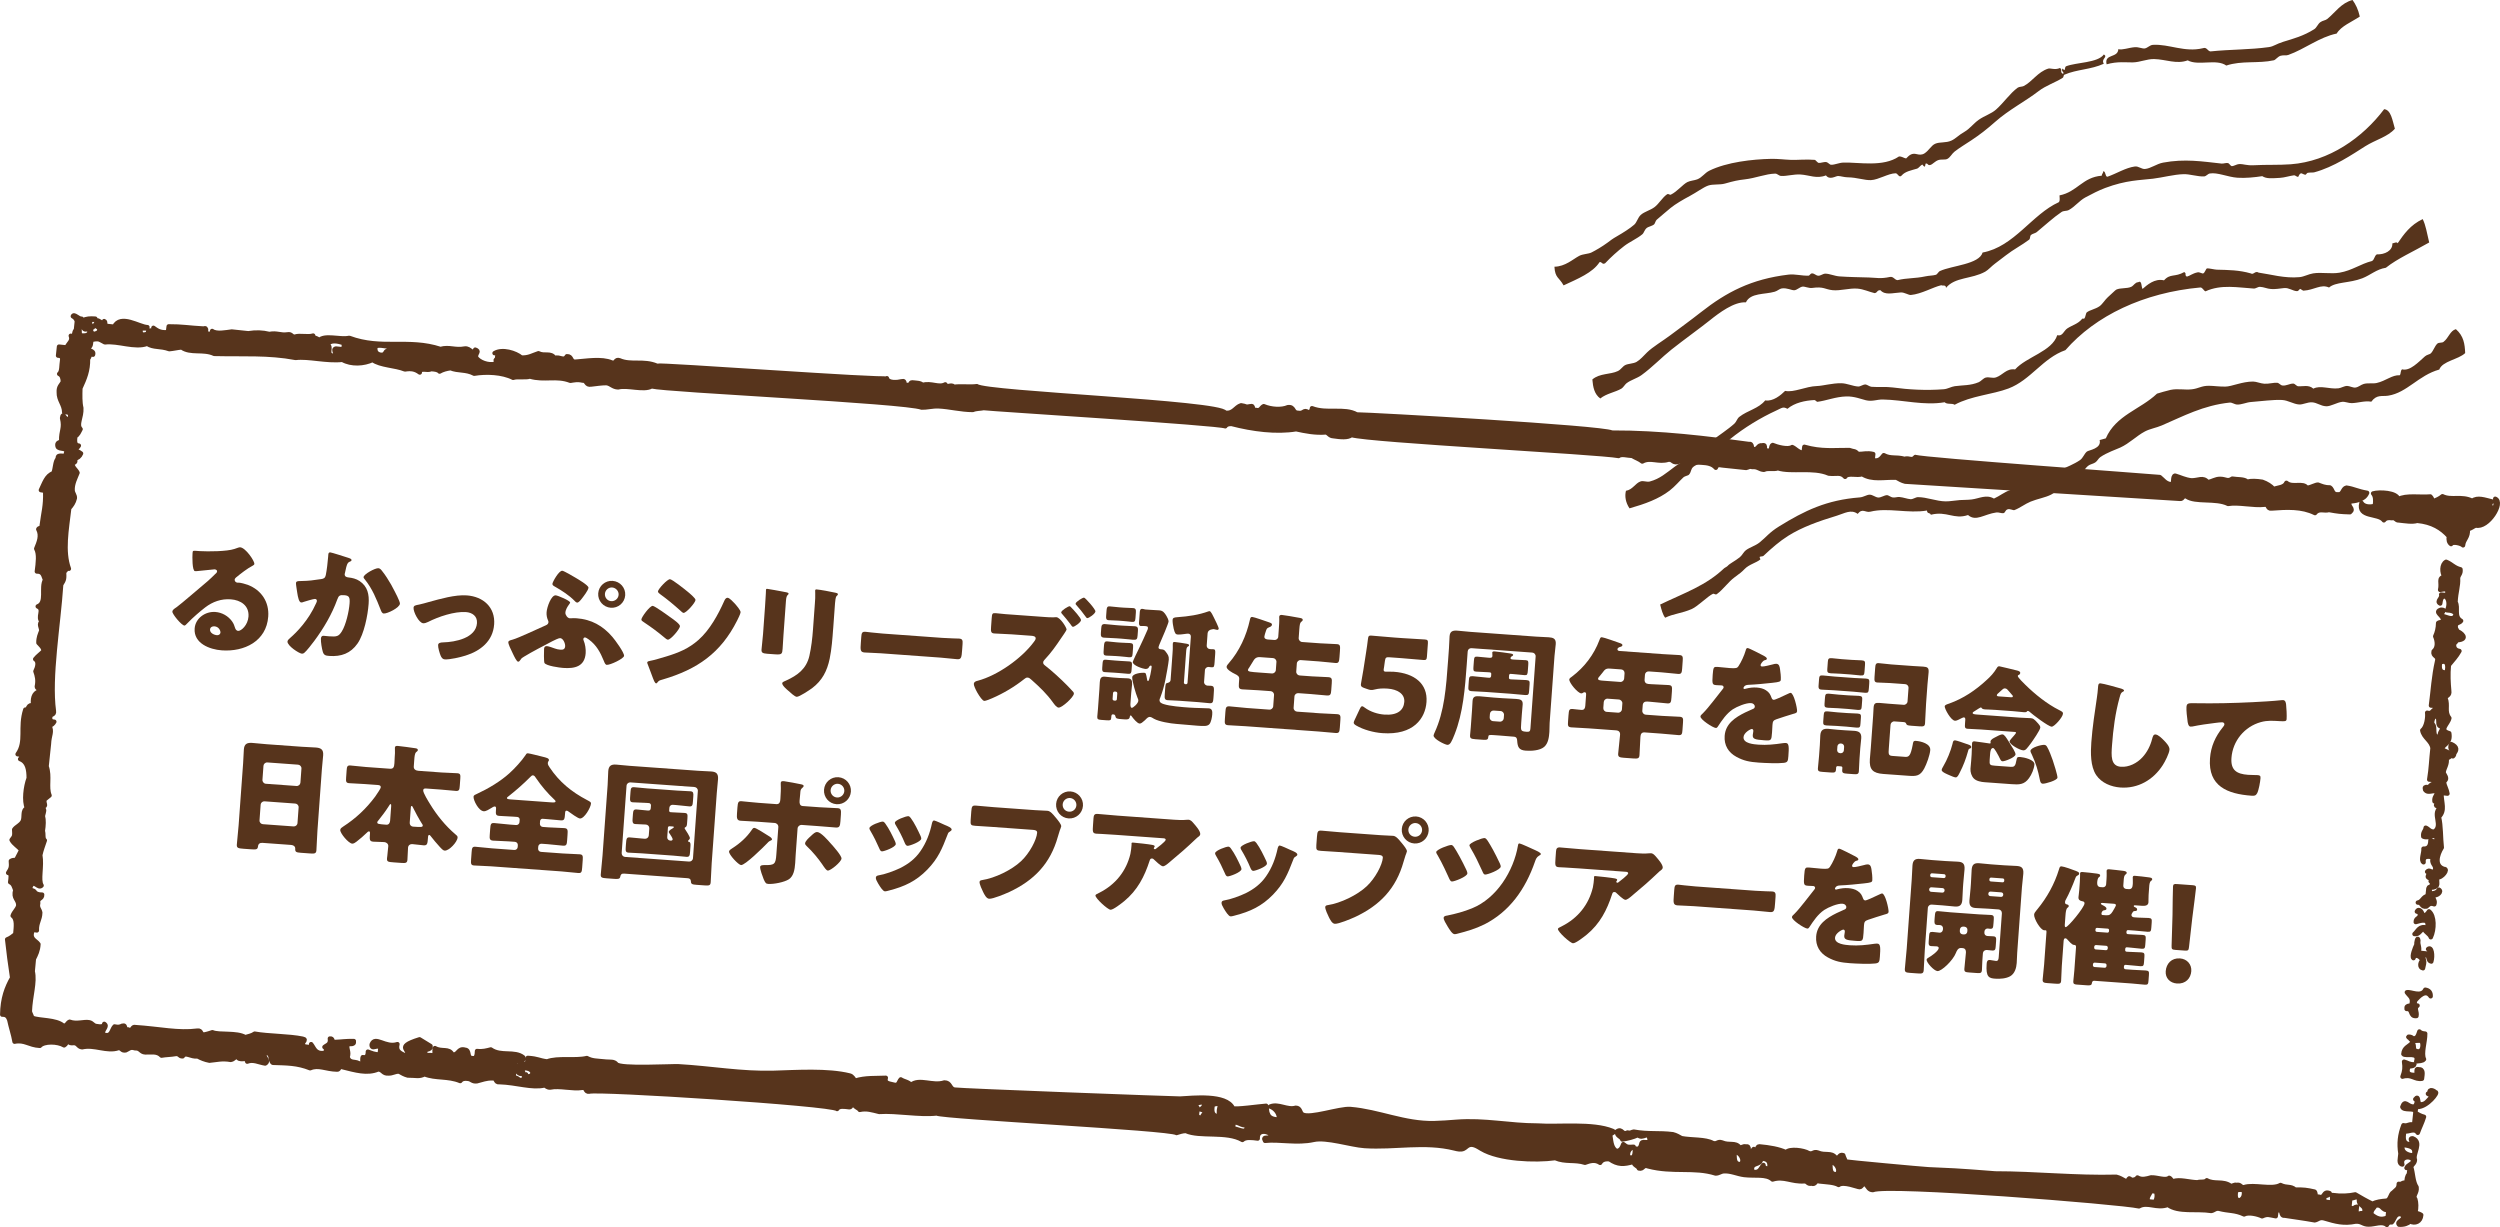 <?xml version="1.0" encoding="UTF-8"?>
<svg id="b" data-name="レイヤー 2" xmlns="http://www.w3.org/2000/svg" viewBox="0 0 331.943 162.939">
  <defs>
    <style>
      .d, .e {
        fill-rule: evenodd;
      }

      .d, .e, .f {
        fill: #57341c;
      }

      .e {
        stroke: #57341c;
        stroke-linecap: round;
        stroke-linejoin: round;
        stroke-width: .583px;
      }
    </style>
  </defs>
  <g id="c" data-name="design">
    <g>
      <g>
        <g>
          <path class="e" d="M323.825,118.127c-.225.397-.65.544-1.257.471.091-.237.097-1.234-.134-.618l-.105.994c-.624.052-.701.784-1.299.868.638-.029.386.659,1.153.524.263-.198.419-.529,1.036-.293.21-.592-.282-.621-.072-1.214.428.13,1.16-.48.679-.732Z"/>
          <path class="e" d="M320.589,124.019c.696.109.725-.603,1.278-.671.174.465.73.622.889,1.1.499-1.039.521-2.861-.239-3.444-.205.273-.364.598-.859.513.031-.293-.448-1.059-.754-.482.151.06.391.046.377.241.135.765-.552.515-.524,1.151.694-.185,1.832-.609,1.53.765-1.067-.345-1.23.428-1.697.826Z"/>
          <path class="e" d="M321.582,143.23c.07-.605.255-1.297-.47-1.257-.526-.2.043.954-.482.754-.689.011-1.127-.179-.913-.901.098-.404.761-.108.859-.512-.657.049-.912-.233-1.371-.346.114.816.072,1.214-.21,1.989,1.231-.376,1.606.444,2.587.273Z"/>
          <path class="e" d="M313.553,66.767c-.55,2.019,2.263,1.32,2.973,2.323.199-.277.544-.375,1.036-.292.581-.106.485.334.973.304.864.094,1.783.253,2.407.052,2.016.188,3.26,1.001,4.209,2.052-.081.49.017.836.293,1.036.215-.393,1.407-.063,1.59.168.088-.866.732-1.044.629-2.146.427-.073.688-.35,1.06-.491,1.596.43,3.785-3.072,2.585-3.549-.001.697.33,1.342-.725,1.13.024-.348.11-.614.285-.774-.932-.213-1.917-.62-2.606-.073-1.386-.727-2.801-.037-3.958-.618-.354.311-.806.504-1.278.669-.069-.245-.163-.472-.335-.638-1.306.127-3.233-.225-4.26.355-.174-.892-2.5-1.003-3.338-.755.313.355.336.942.23,1.635-.621.208-1.474.136-1.769-.388Z"/>
          <path class="e" d="M319.914,160.952c.02-.105.402-.05.79.055.168-.65.129-1.348-.004-1.782-.393-.483.28-.792.168-1.591-.481-.702-.445-1.822-.723-2.691.127-.37.483-.453.503-.952-.337-.777,1.036-2.329-.302-2.847-.705-.019.42.794-.281.774-.993.013-1.003-.767-.829-1.696.585.132,1.333-.499,1.79.189.26-.727.598-1.357.828-2.124-.458-.115-.795-.326-1.151-.524l-.168,1.591c-.673-.233-.795.216-1.413.052-.492,1.282-.612,2.421-.398,3.778-.027.567-.315,1.347.251,1.436-.351-1.168,1.355-1.207,1.455-.45-.185.447-.717.463-.901.91.62-.136.306.481.314.838-.254.21-.301.679-.323,1.172-.546-.223-.547.225-1.018.094.007.68-.432.812-.721,1.132-.429.217-.383,1.024-.922,1.109-.686.049-1.341.142-1.853.407-.804-.379-1.541-.814-2.281-1.245-.88.185-1.859.249-3.027.084-.137.277.125,1.053-.302.973-.294-.065-.742-.006-.775-.283-.17-.812.63-.42.704-.931-.919-.385-.583.78-1.458.449-.549.081-.339-.451-.533-.658-1.135-.251-1.42-.281-2.586-.273-.644-.539-1.081-.183-1.946-.608-1.16.665-3.522-.155-4.859.291-.488.032-.392-.408-.973-.302-.371-.085-.461.177-.814.114-.969-.714-2.159-.167-3.144-.732-.235.308-.864.127-1.233.271-1.043-.012-2.444-.474-3.203-.136-.28-.077-.302-.362-.557-.46-.453.414-1.659-.103-2.407-.054-.624.173-1.236.361-1.811.01-.158.253-.463.328-.838.314-.467-.571-.189.306-.814.116-.356-.198-.694-.409-1.153-.524-5.358.147-10.738-.446-16.079-.446-.323-.025-.647-.05-.97-.075-1.483-.115-2.966-.23-4.452-.315-1.153-.066-2.306-.113-3.46-.161-.64-.026-10.967-.979-10.979-1.032-.073-.303-.241-.53-.313-.834-.596-.212-.44.507-1.036.293-.572-.725-1.346-.214-2.344-.65-.593-.208-.622.281-1.216.073-.646-.395-2.527-.651-3.002-.115-.955-.443-2.193-.65-3.539-.775-.378-.017-.209.644-.662.534-.133-.634-.248.552-.638.335-.302-.181.148-.97-.512-.859-.374-.084-.464.179-.817.115-.572-.725-1.346-.214-2.344-.65-.593-.208-.622.281-1.216.073-.981-.54-2.82-.387-4.155-.639-.356-.198-.694-.409-1.153-.523-1.828-.235-3.267.008-5.191-.347-.275.035-.412.243-.817.115-.744.409-.698-.614-1.392-.147-.12.644.558.64.692,1.079.749-.121,1.455-.297,2.072-.587.69.654,1.39-.642,1.548.566.115.74-.876.112-1.057.493-.117.454-.225.919-.877.711-.041.701.005,1.508-.922,1.109-.09-.857.322-1.1.742-1.329-.784.043-.837.079-1.371-.346-.173.46-.366.898-.901.911-.625-.342-.692-1.137-.805-1.895-.21-.526.852-.54.281-.776-2.623-1.081-7.182-.513-9.978-.713-3.688,0-7.014-.786-10.766-.493-.979.076-1.96.153-2.942.176-3.954.091-7.332-1.559-11.123-1.875-1.436-.12-5.355,1.3-6.35.73-.393-.225-.254-.881-.902-.897-1.159.346-2.292-.618-3.404-.158,1.071.367,1.591,1.765.767,2.293-.048-.293-.204-.36.063-.597-.61-.054-.994-.286-1.132-.722-.179-.317-.091-.756-.234-1.078-.622.027-4.298.551-4.411.314-.892-1.87-5.319-1.359-7.006-1.27-.465.025-29.396-1.058-29.993-1.196-.636-.15-.48-.947-1.308-.943-1.554.523-3.349-.618-4.461.335-.238-.411-.927-.463-1.329-.744-.264.27-.265.871-.877.711-.542-.168-1.349-.123-1.111-.921-1.218.065-2.724-.056-4.062.375-.245-.226-.332-.578-.734-.68-2.892-.728-7.087-.443-10.039-.356-4.339.128-8.348-.623-12.679-.868-.912-.052-7.76.359-8.248-.278-.317-.413-.888-.297-1.371-.344-1.373-.14-1.814-.085-2.562-.471-1.578.374-3.839-.097-5.278.449-1.153-.149-1.136-.375-2.566-.472-.064.294-.006.742-.281.776-.525.2-.611-.168-.817.115-.101.462-.893.029-.772-.283.339-.329,1.359.181,1.275-.671-1.146-.931-2.984-.102-4.314-1.057-.552.14-1.089.299-1.829.208-.021.574-.092,1.089-.704.932-.678-.058-.197-1.053-.889-1.1-.959-.283-.845.754-1.677.628-.464-.908-1.401-.309-2.323-.849-.137.278.125,1.052-.303.975-.28-.141-1.054.123-.973-.304-.123-.753.766-.253.694-.942-.609-.373-.85-.521-1.459-.894-3.587,1.107-.813,1.418-1.885,2.16-.596-.308-1.314-.517-1.048-1.519-1.612.539-2.971-1.189-3.422.042-.064.851.916-.178,1.149.524l-.084.795c-.692.015-1.105-.195-1.569-.365,0,.525-.165.847-.679.732-.14.276.125,1.052-.305.973-.589-.595-1.422-.019-1.706-.983.234-.733-.143-.977-.03-1.612.179-.302.966.148.856-.514-1.222-.018-1.353.073-2.625.126-.312-.051-.102-.525-.557-.461.119.823-.401.851-.722,1.132.339-.11.225.973-.084.795-1.176.103-1.268-.672-1.685-1.184.138.62-.481.306-.838.314-.8-.487.528-.879-.293-1.036-1.761-.375-4.553-.342-6.364-.671-.338.254-.818.336-1.254.47-1.107-.678-3.461-.267-4.356-.659-.266.073-.433.166-1.036.293-.627.083-.324-.587-.952-.503-2.617.331-4.848-.243-8.397-.482-.32.051-.234.607-.838.313-.667.178-.084-.66-.751-.48-.25.141-.562.204-1.018.093-.43.442-.361,1.502-1.518,1.048-.197-.644.705-1.042.147-1.392-.072.431-.543.373-1.036.292-.444-.044-.51-.407-.952-.501-.669-.146-1.673.28-2.607-.075-.327.119-.364.6-.859.513-.959-.839-3.162-.652-4.113-1.037-.073-.306-.242-.531-.314-.837.079-2.103.72-3.842.382-5.333l.154-1.65c.275-.559.564-1.099.608-1.947-.342-.511-1.168-.631-.826-1.696.057-.228.337-.182.617-.136-.048-1.035.431-1.414.449-2.365-.07-.428-.432-.62-.273-1.235-.132-.767.555-.516.524-1.153-.466.015-.761-.113-.973-.304-.041-.392-.908-.114-.512-.857.421-.856.987.448,1.413-.052-.46-.729.091-2.514-.176-4.041.153-.709.396-1.307.604-1.948-.306-.235-.125-.866-.269-1.235.12-.765.161-1.464.009-2.011.168-.76.291-.685-.072-1.214.686-.111.136-.359.302-.973.216-.183.437-.361.658-.534-.45-1.105.09-2.504-.395-3.863l.314-2.983c.045-1.198.497-1.607.051-2.409.3-.08.518-.258.662-.533-.438-.01-.617-.23-.536-.66.045-.395.571-.195.482-.753-.612-4.533.605-11.391.964-16.791.439-.692.428-.767.389-1.769.316.015.209-.492.638-.335-.835-2.325-.294-5.159.042-8.039.322-.354.612-.746.746-1.329.051-.359-.27-.639-.293-1.036-.058-.878.405-1.704.65-2.346-.198-.446-.687-.657-.67-1.278.426-.066.453-.265.26-.575.427-.074.72-.312.88-.711-.241-.228-.718-.267-.733-.681.228-.019.334-.189.44-.356-.617-.047-.529-.663-.47-1.256.36-.155.503-.579.7-.933-.576-.625.171-1.563.096-2.805-.181-.765-.148-1.698-.126-2.628.595-1.294,1.049-2.341,1.015-3.914.233-.164.139-.727.662-.534.22-.664-.783-.338-.494-1.057.356-.085.087-.945.503-.953.894-.158.89.035,1.572.369,1.758-.216,3.994.801,5.61.189.848.554,1.716.276,2.943.713.568-.048,1.063-.184,1.631-.231,1.176.857,2.894.181,4.335.859,3.79.093,7.201-.151,10.804.535,1.714-.207,4.126.484,6.206.251,1.207.687,2.873.563,4.021.021,1.02.752,2.997.728,4.293,1.258.832-.133,1.369-.039,1.967.409.018-.73,1.09-.155,1.455-.451.495.026.961.07,1.174.325.409-.243.913-.372,1.455-.45,1.033.421,2.033.149,3.14.734,1.589-.266,3.728-.186,5.17.545.63-.199,1.604.032,2.23-.168,1.918.561,3.522-.159,5.371.566.489-.07.937-.191,1.614-.031.635-.03.386.658,1.149.524.672-.071,1.306-.185,2.033-.188.628.097.826.544,1.548.566,1.252-.326,3.41.467,4.44-.136,1.94.509,33.645,1.982,35.855,2.82.652.028,1.435-.199,2.23-.166,1.447.058,2.983.483,4.574.482.399-.182.966-.155,1.434-.251,1.023.14,31.37,2.022,32.074,2.422.161-.253.466-.326.838-.314,2.797.727,5.955,1.141,8.574.702,1.219.268,2.542.54,3.979.419.37.126.453.481.952.503.964.139,1.899.246,2.428-.147,2.432.718,32.93,2.283,35.46,2.779.362-.299,1.182-.036,1.808-.011.424.264.966.434,1.332.744,1.069-.608,2.175.172,3.443-.241.624-.08.55.405,1.174.325.389-.119.763-.255,1.233-.273,1.276.624,2.999-.041,3.916,1.017.085-.345.391-.417.838-.314,1.062.112,2.12.223,3.182.335.275-.035.409-.243.817-.115.764-.073.923.343,1.569.367.451-.27,1.335.001,1.832-.21,1.811.577,4.675-.193,6.763.713,1.012.115,1.592-.232,2.167.43.358-.604,1.638-.073,2.251-.367,1.336.864,2.972.402,4.574.482.356.198.693.41,1.153.524,3.145.196,33.902,2.122,36.514,2.286.395.04.31-.516.838-.313,1.159.836,3.9.175,5.526.983,1.384-.239,3.378.279,4.817.107.627-.084.324.586.952.501,2.019-.152,4.017-.261,5.766.608.52-.675,1.259-.209,1.853-.407,1.269.227,1.499.251,2.787.294.637-.512-.323-.664-.054-1.413.629-.063,1.952-.167,2.335-1.163-1.315-.225-1.75-.543-2.742-.69-.524.1-.441.954-1.099.889-.842.075-.687-.658-1.111-.921-.692.014-1.105-.197-1.572-.367-.294-.005-.808.303-1.455.449-.5-.819-1.913.014-2.742-.69-.276.631-1.094.595-1.694.826-.378-.424-.884-.741-1.509-.964-.763-.12-1.466-.161-2.009-.01-.338-.393-1.299-.283-1.97-.409-.635.439-.858.034-1.61.032-.674,0-.994.33-1.656.429-.622-.741-1.225-.204-2.185-.23-.85-.101-1.432-.421-2.146-.629-.409.096-.068,1.116-.524,1.153-.782-.097-1.045-.609-1.509-.964-1.256-.132-31.489-2.29-32.451-2.663-.48.583-.822.033-1.434.251-1.183-.328-1.808.016-2.763-.492-.338.408-.626.877-1.479.649l.084-.796c-.833-.206-1.329.004-2.009-.01-.491-.492-.472-.272-1.153-.524-2.005-.018-3.696.226-5.987-.43-.064.294-.006.742-.282.776-.606-.116-.851-.527-1.329-.744-.561.381-2.045-.036-2.587-.273-.333.114-.057.978-.679.734-.788.212.055-.894-.733-.681-.56-.092-.526.549-1.057.493-.531.003-.077-.789-.734-.681-5.378-.745-11.73-1.529-18.142-1.509-1.278-.671-31.971-2.403-33.888-2.412-1.64-.932-3.955-.053-5.945-.828-.023.343-.206.494-.461.554-.695-.487-.548.232-1.413.054-.746-.003-.433-.862-1.329-.744-.841.371-2.217.285-3.203-.136-.363.152-.404.7-1.057.491-.67.178-.084-.659-.754-.482-.648.158-.452-.029-1.195-.126-.778.237-1.011,1.149-2.114.985-.578-1.351-31.699-2.566-32.966-3.523-.924.13-2.1-.046-3.023.084-.458-.435-.851.218-1.174-.323-.849.482-1.886-.276-3.027.082-.227-.301-.84-.288-1.371-.346-.316-.015-.209.492-.637.335-.67.178-.084-.66-.754-.482-.548.139-1.815.264-1.967-.407-.274.336-30.169-1.863-30.547-1.659-1.753-.754-3.438-.053-4.951-.723-.596-.212-.439.505-1.036.293-1.353-.578-3.415-.204-4.817-.105-.717.033-.415-.756-1.132-.723-.432.712-.895-.013-1.631.231-.524-.771-1.333-.212-2.146-.629-.725.23-1.313.626-2.272.566-.755-.636-2.535-1.197-3.559-.576.62-.138.306.479.314.837-.462.064.21.336-.26.577-.846.227-2.109-.208-2.524-.87-.034-.635.555-.763-.093-1.015-.345.816-.631-.255-1.395-.147-1.277.253-2.059-.276-3.224.063-4.239-1.393-7.829.123-12.109-1.477-1.222.29-3.324-.507-4.062.375-.012-.415-.722-.264-.733-.68-.663.231-1.768-.086-2.428.145-.488.032-.396-.408-.973-.304-.961.143-1.378-.253-2.41-.053-.96-.235-1.764-.25-2.805-.094l-2.188-.231c-.733.087-2.023.37-2.608-.074-.009.361-.247.445-.638.335-.484.029.206-.895-.533-.66-1.82-.092-2.865-.299-4.595-.283-.067.294-.006.742-.285.775-.9.062-1.306-.275-1.748-.587.215.787-.891-.055-.679.732-.132.102-.991.367-.994-.105-.277-.939.752-.269.88-.711-1.106-.038-3.555-1.794-4.419-.063-.333-.035-.664-.07-.994-.105-.33-.038-.055-.564-.335-.639-.223.719-1.071-.74-1.036.293-.651.522.82.26.269,1.235-.254-.015-.302.227-.616.136-.329.05-.589-.812-.114-.817-.201-.264-.532-.419-.293-1.036.236-.006.56.093.617-.136-.646-.052-1.234-.027-1.632.231.251.166-.156.52.093,1.015.15.505.922-.297.733.681-.221.327-.668.373-1.237.272-.124-.936.016-1.671.231-2.188-.449.041-1.013-.729-1.17-.325.273.142.45.362.533.66-.042.398-.084.795-.126,1.193-.333.114-.057.977-.68.734.273.7-.283.952-.566,1.549l-.997-.105-.126,1.193c.441.01.617.229.536.66-.108.617-.021,1.474-.389,1.767.38.179.475.587.494,1.059-.214.413-.586.624-.545,1.35-.036,1.122.708,1.61.721,2.69.702-.082.937.212.712.88-.687.275-.858-1.054-.994-.105.335,1.387-.156,1.636-.117,3.004-.117.304-.643.104-.482.754.134.497,1.46.031,1.111.921.041.726-1.189-.119-1.078.691-.405.399-.324,1.398-.608,1.947-.915.295-1.207,1.356-1.643,2.239.23.055.567.025.575.262.054,1.876-.229,2.573-.482,4.574-.031.263-.369.146-.44.356.452.869.082,1.706-.272,2.585.393.716.228,1.877.084,3.027.857-.028.866.633,1.09,1.12-.602,1.022.292,3.036-.976,3.517.947.422-.161,1.435.587,2.073-.581.142-.034.851-.126,1.193-.17.463-.381.878-.365,1.57.28.321.637.574.688,1.077-.349.392-.793.666-1.12,1.09.523.317.285,1.117.033,1.612.199.566.369,1.155.185,2.029-.014.316.492.21.335.639-.821.21-.938,1.08-.805,1.927-.76-.339-.544.53-1.057.493-.781,2.407.174,4.223-1.027,5.924.554.024.651.378.335.639.973.363,1.137,1.382,1.141,2.533-.424,1.137-.66,3.03-.222,3.999-.684.28-.295,1.188-.587,1.748-.263.507-.887.715-1.12,1.088.042.783.079.836-.344,1.371.295.56.91.859,1.28,1.357-.314.606-.365.705-.679,1.311-.284-.018-.532.008-.697.137.062.774.032.972-.365,1.57.506.076.325.708.272,1.236.435.192.529.661.688,1.077-.356,1.077.448,1.216.389,2.052-.163.551-.571.794-.746,1.329.589.435.438,1.468.347,2.451-.329.266-.661.531-1.078.69.212,1.991.357,2.954.667,5.098-.73,1.272-1.294,2.747-1.32,4.889.635-.028.79.334.934.702.204.987.525,1.879.7,2.889,1.361-.272,1.881.473,3.359.555.526-.612,2.369-.585,3.224-.063.604-.357.046-.751.704-.931.429.34-.455.589.335.639.846-.142.73.499,1.35.543,1.651-.386,3.314.637,4.814.106.488-.032.396.408.973.302.375-.139.567-.502,1.236-.271.742-.054.719.511,1.35.543.908.02,1.586-.167,2.168.43.581-.107,1.251-.101,1.832-.208.581-.106.485.334.973.302.424-.633,1.019.114,2.012.012.446.245.938.451,1.548.564.908-.078,1.689-.31,2.826-.103.304-.027.384-.229.859-.513.197.836,1.311-.014,1.329.744.804-.326,1.526.12,2.386.251.749-.401-.628-1.027.147-1.394.807.015.426.989.871,1.3,1.856.06,3.265.045,4.951.723,1.131-.486,2.047.145,3.598.178.316.015.212-.491.641-.335,1.771.437,3.355.931,4.793.304.635.034.611.6,1.35.545.567.025.867-.277,1.437-.251.356.198.693.408,1.149.524,1.198.003,1.458.204,2.23-.167,1.431.584,3.134.23,4.733.901.199-.277.544-.375,1.036-.293.467.044.55.405,1.17.325.664-.156,1.239-.419,2.054-.388.627-.083.324.587.952.503,2.303.071,4.331.829,5.987.429.262.092.352.324.775.283,1.183-.262,2.994.255,4.218.042.627-.083.324.587.952.503.956-.379,32.102,1.592,32.894,2.307.253-.438.956-.315,1.632-.231.316.015.209-.49.641-.333.087.351.565.39.73.679.935-.204,1.645.043,2.587.273,2.36-.154,5.346.46,7.622.201,1.016.49,30.964,1.958,31.855,2.598.389-.119.763-.255,1.236-.271,1.839.844,5.426-.022,7.514,1.193.411-.392,1.219-.294,2.033-.187-.072-1.304,1.501-.983,1.853-.409-.208.61-1.314-.044-.88.711,1.949-.204,4.233.367,6.448-.124,1.728-.383,4.947.695,6.762.816,4.039.269,7.962-.679,11.978.329.388.097.813.204,1.174.033.244-.115.421-.342.666-.455.563-.259,1.18.165,1.712.482,2.343,1.4,7.122,1.584,9.785,1.216,1.356.58,2.616.181,3.955.618.616-.221,1.319-.468,2.012.011.225-.397.65-.545,1.254-.472,1.105.761,1.898.716,3.186.336.012.474.568.51.709.88.618.162.514-.564,1.237-.272,3.31.858,6.09.043,8.951.943.47-.016.649-.261,1.036-.293.948-.08,1.842.379,2.763.492,1.396.173,2.924-.166,3.757.597,1.526-.471,2.512.355,4.2.241.488-.03.392.408.973.304.596.212.439-.505,1.036-.293.915.108,1.955.118,2.566.472.623-.507,2.509.294,2.784.293.334,0,.499-.789.838-.314.284.254.346.691.931.702,1.771-.869,32.948,1.607,35.322,2.16,1.142-.651,2.368.362,3.841-.199,1.389,1.04,3.826.497,5.748.809.388-.046.544-.376,1.036-.293,1.286.34,2.132.179,3.338.754.568-.326,1.848-.015,2.389.252.729-.332.908-.171,1.811-.012.064-.293.006-.741.281-.774.764-.134.235.779.931.702,1.088.173,2.458.346,3.958.617.429-.069.618-.432,1.236-.271,1.599.478,2.64.754,4.176.44.836-.071.988.412,1.769.388.764.015,1.796-.485,2.407.052.111-.242.299-.38.638-.336.408-.397.414-1.289,1.32-1.067.714.802-.812.874-.344,1.371.656.042,1.135-.139,1.484-.438-.01-.005-.02-.007-.029-.013-.08-.362.363-1.143-.075-1.214ZM319.046,152.011c.865.15,1.797.245,1.467,1.361-.421.114-1.86-.237-1.467-1.361ZM49.86,46.028c.365-.299,1.185-.035,1.811-.01.164.651-.362.451-.479.755-.113.235-.299.381-.641.335-.553-.096-.812-.436-.692-1.079ZM45.684,45.587c-.028.265-.056.531-.084.796-.33-.035-.664-.07-.994-.105-.563.124.28.733-.302.973-1.187-.166-.088-1.179-.85-1.497.442-.68,1.448-.451,2.23-.168ZM69.843,142.655c-.369-.009-.191.661-.479.753-.624.082-.55-.405-1.174-.323l.084-.796c.521-.436.338.335.973.304.581-.137-.232-.561.284-.774.574.018,1.005.157,1.15.522.157.525-.763.811-.838.314ZM159.643,148.392c-1.522.06.068-1.489-1.048-1.518.225-.397.653-.545,1.258-.471.279.861-1.124.914.093,1.015.106.581-.333.487-.302.975ZM161.874,148.224c-.893-.006-1.031-.623-.847-1.497.247-.143.559-.206,1.015-.094-.229.776-.23.784-.168,1.591ZM163.715,149.826l.084-.795c.782-.026.934.457,1.769.386.005,1.323-1.071.442-1.853.409ZM231.144,154.566c-.954.045-.798-.811-.847-1.497.502-.35,1.502.906.847,1.497ZM234.901,155.164c-.459.007-.743-.127-.754-.482-.396.408-.495,1.187-1.497.849-.255-1.367,1.175-.649,1.183-1.687.914-.01,1.27.43,1.069,1.321ZM243.873,155.908c-.954.045-.798-.811-.847-1.497.502-.35,1.502.906.847,1.497ZM286.071,159.598c-.265-.028-.531-.056-.796-.084-.356-.439.165-.94.348-1.373.198.021.398.042.596.063.257.295.166,1.158-.147,1.394ZM297.357,159.378c-.617-.045-.529-.663-.473-1.256.251-.142.562-.206,1.015-.094.135.523.027,1.144-.542,1.35ZM313.864,161.118c-.28-.046-.56-.092-.617.136-.434-.075-.375-.545-.293-1.036-.743.121.107.44-1.015.094l.126-1.195c.466.054.622-.28,1.212-.072-.391,1.165,1.057.845.587,2.072ZM317.025,161.652c-.913.403-1.495.112-2.167-.43-.028-.635.367-.747.524-1.151,1.057-.186.791.694,1.748.587l-.105.994Z"/>
          <path class="e" d="M320.018,162.179c.606.331,1.404.069,1.466-.86-.124-.1-.454-.224-.78-.312-.116.448-.333.87-.686,1.172Z"/>
          <path class="e" d="M325.829,100.048c-.074.076-.156.149-.245.219.04.048.078.099.107.156.164-.147.183-.263.138-.375Z"/>
          <path class="e" d="M325.46,98.792c-.322.701.25.963.368,1.256.394-.405.508-.875-.368-1.256Z"/>
          <path class="e" d="M323.23,110.421c-.635.03-.747-.365-1.153-.524-.043.47-.405.55-.323,1.174.717.342,1.438-.449,1.79.189-.103.734-.344.469-.838.314.003.75-.282,1.149-.922,1.109.066.552-.419,1.552.012,1.811-.095-.866.565-.8,1.275-.671-.403.993.515.92.21,1.832-.544.288-.672-.302-1.015.094.212.07.445.377.155.419-.311.617.628.22.314.837.556-.086-.241.924.314.838.799-.189.486-.45.545-1.35.615.16,1.591-1.155.922-1.111-1.313-.4-.91-1.868-.302-2.847-.154-1.33-.083-2.846-.377-4.062.884-.905.331-1.832.335-3.182.266.028.531.056.796.084-.076-.519-.388-1.041-.452-1.455-.035-.223.267-.27.263-.575-.007-.333-.335-.577-.314-.838.04-.475.524-1.061.386-1.769.223-.12.495-.284.731-.47-.322-.385-.958-.518-1.402-.806.319-.731,1.247-.71,1.027-2.104-1.441-.399-.148-1.204.012-2.01-.683-.879-.105-1.669-.524-2.669.124-.37.607-.298.503-.952-.096-1.076-.164-2.173-.042-3.423.485-.599,1.014-1.147,1.404-1.863-.556-.096-.812-.436-.692-1.079.262.026.218-.327.44-.355,1.533-.136.519-1.007-.075-1.214.024-.2-.134-.255-.155-.419-.132-.764.485-.599.701-.933-.996-.584-.302-1.732-.742-2.491.066-1.404.398-2.133.335-3.182.046-.47.405-.55.323-1.174-.815-.187-1.2-.724-1.904-1.004-.639.345-.585,1.479-.21,1.989-.902.172-.351.75-.587,1.747.499-.077,1.065-.294.952.503-.067.291-.498.132-.814.115.16.532-.705.885-.126,1.193.076-.504.143-1.019.7-.931.538.36.488,1.302.209,1.832.574.018,1.005.157,1.149.524-.264.948-1.072.36-1.829.208-.178-.544.702-.79-.117-.816-1.044.314.381.767.251,1.434-.081.275-.461.181-.638.335-.015.73-.169,1.29-.389,1.769.289.671.35,1.528-.21,1.989-.181.693.654.563.473,1.256-.484,2.139-.559,3.938-.83,5.945.459-.007.743.127.754.482-.584-.048-.517.711-1.257.471.086.577-.093,1.908-.65,2.344.193.997,1.202,1.333,1.362,2.356-.202,1.82-.176,2.536-.44,4.178.459-.007.743.126.755.481-.247.072-.475.164-.641.335.031.484-.895-.206-.658.533.42.614,1.233-.147,1.569.367-.043.47-.402.55-.323,1.174.687.131-.073.536.335.638.081-.299.33.005.377.241-1.038.782.462,2.353-.733,3.14ZM323.985,87.977c.906-.427,1.128.294.871,1.298-.932.087-.995-.53-.871-1.298ZM323.955,97.828c-1.237.151-.395-1.379-1.027-1.717-.016-.468.113-.761.302-.975,1.04-.111.032,1.432,1.069,1.32.031.637-.433.665-.344,1.371Z"/>
          <path class="e" d="M322.819,127.673c.243-.752.057-2.095-.428-1.654.226.058.184.337.134.618-.463-.049-.929-.098-1.392-.147.231-.735-.142-.977-.03-1.614-.102-.649-.3.327-.264.576-.188.383-.662,1.56-.386,1.769.198-.701,1.093-.122,1.17.325-.295.224-.41.942.096,1.017.234-.977.186-.836-.033-1.614.201.023.253-.135.419-.157.509.073.203.807.712.88Z"/>
          <path class="e" d="M319.541,133.964c.878-.042.354,1.049,1.308.941.133-.608-.359-.999.147-1.39-.359-.013-.442-.248-.335-.639.471-.558,1.414-1.587,2.075-.587.027-.508-.21-.801-.713-.879-.518,1.066-1.965.194-2.449.344.284.439.827.665.65,1.476.003.531-.79.075-.683.733Z"/>
          <path class="e" d="M320.819,140.937c.364-.073.836-.015,1.036-.294-.383-.782.173-2.325.156-3.402-.348-.022-.614-.109-.772-.283-.165.474-.28,1.005-.901.912-.053-.24-.944-.334-.398-.042.417.613.711.273,1.572.367.301.439.197,1.738-.746,1.329-.459-.114-.1-.888-.491-1.057-.386.495-1.1.589-1.161,1.485.226.367,2.146-.365,1.706.985Z"/>
          <path class="e" d="M322.587,145.144c-.701.142.547.121.134.618-.372.365-.631.868-1.298.87-.521.097-.19-1.395-.73-.681.432.129.076,1.111-.305.973-.77-.022-1.053-.972-1.413.052.17.533,1.546.083,1.748.587.057-.231.027-.568.261-.576,1.342-.019,2.808-2.002,2.417-1.956-.131-.156-.919-.599-.814.114Z"/>
        </g>
        <g>
          <path class="f" d="M33.777,74.872c-.008.103-.117.181-.207.226-.752.394-1.574,1.041-2.234,1.58-.092.079-.168.177-.177.297-.015.206.163.374.368.389.052.004.121-.008.189-.003.258.019.851.165,1.187.293,1.812.7,2.853,2.276,2.712,4.214-.237,3.276-3.186,4.7-6.17,4.484-1.612-.117-3.744-.927-3.601-2.899.099-1.372,1.425-2.293,2.745-2.198.893.065,1.721.538,2.236,1.266.234.344.273.52.401.891.056.177.2.342.388.356.412.03,1.297-.768,1.379-1.9.105-1.458-1.03-2.195-2.352-2.291-1.252-.091-2.4.309-3.405,1.081-.657.504-1.706,1.411-2.267,2.008-.262.291-.408.401-.477.396-.395-.029-1.631-1.532-1.607-1.858.016-.206.197-.348.578-.596.453-.312,3.506-2.936,4.148-3.475.35-.302.629-.592.944-.897.129-.111.256-.206.269-.377.015-.206-.257-.26-.326-.265-.051-.004-1.945.204-2.396.24-.07.012-.139.007-.207.002-.395-.029-.356-1.974-.333-2.3l.013-.172c.019-.257.069-.254.567-.218l.395.029c1.116.064,3.582.053,4.59-.288.442-.158.638-.23.757-.221.738.053,1.92,1.829,1.893,2.206ZM28.47,83.16c-.274-.02-.561.115-.583.423-.033.463.533.728.928.757.224.016.44-.123.457-.346.018-.24-.201-.79-.802-.834Z"/>
          <path class="f" d="M46.25,74.068c.253.087.438.152.426.307-.008.12-.15.179-.274.222-.302.116-.403.574-.508,1.067l-.076.339c-.025.102-.048.186-.051.22-.011.154.049.279.147.338.166.098.354.112.406.116.443.049.986.175,1.414.465,1.086.717,1.301,1.801,1.211,3.036-.111,1.526-.601,4.008-1.467,5.256-.924,1.33-2.181,1.773-3.758,1.659-.498-.036-.717-.104-.857-.545-.126-.406-.283-1.331-.252-1.76.016-.223.114-.388.354-.371.239.017.479.052.72.069,1.046.076,1.275.006,1.682-.62.563-.873.971-2.688,1.047-3.735.059-.806-.044-1.055-.695-1.102-.584-.042-.742.015-.938.57-.712,1.966-1.813,3.834-3.055,5.503-.268.36-1.029,1.356-1.34,1.593-.091.062-.18.108-.3.099-.378-.027-1.958-1.056-1.917-1.622.012-.172.215-.347.38-.49.827-.716,2.409-2.308,3.419-4.58.061-.133.102-.217.107-.302.013-.172-.084-.265-.256-.277-.172-.012-1.282.321-1.494.392-.106.044-.213.088-.334.079-.291-.021-.432-.687-.525-1.297-.058-.401-.18-1.099-.167-1.271.019-.257.21-.278.658-.28,1.14-.021,1.559-.094,2.673-.255.349-.044.547-.15.625-.524.132-.628.268-1.791.316-2.46l.019-.257c.013-.172.058-.323.263-.308.172.012,2.077.616,2.396.725ZM50.728,75.807c.458.568.844,1.199,1.212,1.829.028.071.091.162.151.287.35.646,1.032,1.937,1.011,2.229-.04.549-1.683,1.344-2.146,1.31-.239-.017-.341-.301-.412-.495-.568-1.438-1.106-2.804-2.104-4.032-.064-.074-.176-.202-.168-.305.028-.395,1.537-1.216,1.965-1.185.223.016.365.199.492.363Z"/>
          <path class="f" d="M65.609,82.92c-.158,2.195-1.805,3.507-3.781,4.123-.652.211-2.109.554-2.76.507-.327-.024-.449-.239-.567-.507-.132-.32-.354-1.06-.33-1.403.021-.274.302-.34.681-.347,1.59-.04,4.334-.565,4.479-2.555.066-.926-.622-1.407-1.463-1.468-1.526-.11-3.666.614-5.025,1.308-.25.12-.463.191-.65.177-.584-.042-1.322-1.51-1.283-2.058.021-.292.23-.328.756-.428.332-.062.932-.243,1.283-.338,1.494-.409,3.485-.989,5.029-.877,2.178.158,3.8,1.568,3.633,3.867Z"/>
          <path class="f" d="M74.796,88.689c-.462-.034-2.273-.268-2.503-.664-.092-.162-.073-1.609-.053-1.883.017-.24.146-.369.387-.351.24.017.811.231,1.046.317.218.085.507.14.729.156.361.026.608-.059.637-.454.026-.36-.251-1.053-.663-1.083-.188-.014-.815.303-1.029.408-1.094.576-2.741,1.422-3.769,2.055-.289.169-.308.185-.48.431-.096.131-.173.246-.311.236-.188-.014-.502-.674-.682-1.049-.301-.608-.63-1.304-.612-1.544.014-.189.224-.242.576-.338.827-.233,3.417-1.477,4.413-1.904.196-.089.325-.201.34-.406.008-.103-.021-.174-.066-.264-.148-.338-.208-.705-.182-1.065.049-.686.613-2.283,1.214-2.24.274.02,1.932.709,1.913.966-.004.051-.062.133-.157.265-.173.246-.442.623-.474,1.069-.021.292.273.727.582.749.069.005.123-.009.191-.004.26-.016.449-.019.707,0,1.973.143,3.496.995,4.768,2.483.334.386,1.574,2.062,1.543,2.508-.027.377-1.848,1.228-2.294,1.196-.188-.014-.292-.262-.393-.528-.47-1.138-.97-2.088-1.984-2.833-.18-.134-.394-.27-.515-.279-.103-.007-.211.071-.221.208-.006.069.008.121.037.192.207.463.311,1.178.273,1.692-.128,1.767-1.443,2.068-2.97,1.957ZM74.662,75.782c.206.015,1.529.783,1.777.939.297.177,1.721,1.004,1.698,1.313-.024.343-.671,1.176-.899,1.469-.152.196-.418.522-.605.508-.138-.01-.282-.158-.361-.25-.707-.724-1.68-1.346-2.54-1.839-.248-.139-.397-.219-.384-.407.018-.24.852-1.766,1.314-1.732ZM83.013,79.042c-.072.995-.936,1.725-1.913,1.655-.995-.072-1.742-.937-1.672-1.914.072-.995.936-1.725,1.913-1.655.995.072,1.743.92,1.672,1.914ZM80.32,78.847c-.037.497.328.938.826.974.514.037.955-.344.992-.842.035-.498-.363-.94-.861-.976-.479-.035-.922.347-.957.844Z"/>
          <path class="f" d="M86.67,80.445c.275.02,2.095,1.324,2.422,1.572.328.231,1.214.847,1.192,1.138-.027.377-1.233,1.807-1.61,1.78-.121-.009-.316-.161-.414-.254-.975-.812-1.695-1.347-2.764-2.062-.182-.117-.347-.215-.336-.369.024-.326,1.133-1.832,1.51-1.804ZM86.313,87.747c.401-.057,1.653-.432,2.11-.571,1.658-.501,3.025-1.057,4.334-2.221,1.492-1.323,2.605-3.363,3.408-5.167.083-.184.205-.434.462-.415.24.017.735.553.928.757.207.239.797.903.778,1.16-.016.223-.34.872-.459,1.105-2.176,4.325-5.297,6.478-9.861,7.82-.475.138-.509.135-.736.412-.021.05-.094.114-.162.109-.172-.012-.359-.526-.417-.685-.204-.498-.501-1.398-.693-1.843-.03-.071-.073-.178-.068-.246.011-.154.255-.188.377-.214ZM91.274,78.537c.228.189,1.091.889,1.073,1.13-.027.377-1.246,1.737-1.59,1.713-.119-.009-.329-.214-.426-.307-.857-.769-1.736-1.505-2.67-2.176-.098-.076-.311-.229-.301-.367.023-.326,1.258-1.65,1.6-1.625.31.022,1.972,1.35,2.313,1.633Z"/>
          <path class="f" d="M104.027,84.324c-.045.618-.07,1.219-.114,1.819-.048.669-.093.804-.983.739l-1.064-.077c-.651-.047-.78-.177-.752-.572.041-.566.148-1.317.201-2.054l.262-3.619c.041-.566.084-1.149.107-1.716.012-.154.009-.362.02-.499.01-.137.047-.169.166-.16.223.016,1.651.292,1.992.351.102.025.188.031.271.054.375.062.578.111.57.231-.018.24-.28.049-.345.941l-.331,4.562ZM110.625,83.457c-.097,1.338-.193,2.676-.462,4.001-.342,1.63-.985,2.894-2.335,3.917-.328.235-1.706,1.17-2.049,1.145-.258-.019-.839-.561-1.064-.767-.229-.189-.879-.736-.855-1.045.011-.154.365-.284.507-.343,1.533-.699,2.698-1.546,3.099-3.276.256-1.137.396-2.351.479-3.5l.255-3.516c.03-.429.062-.858.042-1.29-.01-.104-.016-.26-.009-.363.009-.12.064-.168.185-.159.48.035,1.994.317,2.52.441.119.026.323.058.312.212-.006.086-.08.15-.172.229-.131.129-.186.642-.207.951l-.244,3.362Z"/>
          <path class="f" d="M125.072,84.693c1.012.073,2.115.084,2.27.095.445.032.5.226.464.723l-.06.823c-.068.943-.106,1.234-.655,1.194-.669-.048-1.454-.157-2.209-.212l-7.89-.572c-.756-.055-1.564-.062-2.199-.108-.583-.042-.56-.368-.494-1.277l.058-.789c.037-.515.104-.717.55-.684.24.017,1.195.156,2.275.234l7.891.572Z"/>
          <path class="f" d="M138.652,81.918c.326.024.875.063,1.186.051.122-.008.348-.027.416-.022.549.04,1.381,1.411,1.363,1.651-.009.12-.586.94-.701,1.104-.754,1.118-1.311,1.922-2.246,2.924-.076.098-.15.179-.16.316-.014.189.082.282.213.395.898.686,2.143,1.828,2.945,2.645.16.167.738.76.849.906.046.072.077.126.071.212-.035.48-1.586,1.885-2.031,1.853-.275-.02-.557-.42-.744-.675-.83-1.164-1.782-2.06-2.835-2.999-.177-.168-.341-.301-.528-.314-.172-.012-.299.065-.428.176-1.316,1.042-2.758,1.904-4.289,2.569-.196.089-.871.368-1.043.355-.223-.016-.615-.562-.936-1.12-.26-.467-.467-.948-.453-1.136.021-.292.304-.375.531-.427,2.638-.706,5.818-2.958,7.442-5.151.095-.114.229-.311.239-.448.021-.292-.303-.349-.576-.369l-2.59-.188c-.772-.056-1.564-.062-2.337-.118-.445-.032-.463-.275-.417-.91l.081-1.115c.044-.6.085-.701.514-.67.446.032.89.099,1.335.131l5.129.372ZM142.275,80.698c.241.242,1.28,1.369,1.26,1.643-.021.309-.875.902-1.08.887-.104-.007-.227-.206-.352-.387-.33-.438-.695-.878-1.061-1.301-.049-.055-.145-.148-.139-.234.019-.257.956-.827,1.127-.815.069.005.197.152.244.207ZM145.447,81.186c-.022.309-.876.902-1.082.887-.086-.006-.164-.115-.211-.188-.359-.509-.85-1.113-1.264-1.574-.05-.038-.08-.092-.075-.161.017-.24.921-.812,1.126-.798.154.011,1.527,1.542,1.506,1.833Z"/>
          <path class="f" d="M145.965,91.672c.027-.377.036-.739.062-1.099.032-.446.141-.766.639-.729.36.026.735.088,1.13.116l.857.062c.377.027.757.02,1.117.046.464.034.58.318.544.815-.025.36-.088.735-.113,1.095l-.1,1.372c-.018.24-.027.619.179.634.171.012.835-.577.86-.92.012-.172-.049-.297-.108-.422-.206-.48-.733-2.243-.699-2.723s1.2-.62,1.577-.593c.24.017.253.087.4.908.012.07.037.192.123.199.189.014.459-1.57.48-1.879.004-.051-.004-.173-.09-.179-.172-.012-.234.138-.295.255-.098.165-.29.203-.479.19-.274-.02-1.674-.449-1.64-.929.011-.137.737-1.619.86-1.869.385-.8.753-1.601,1.105-2.42.022-.067.043-.117.049-.203.018-.24-.154-.253-.445-.274l-.068-.005c-.068-.005-.154-.011-.225,0-.068-.005-.139.007-.207.002-.257-.019-.253-.311-.239-.5l.096-1.321c.017-.223.052-.479.344-.458.051.004.118.026.171.03.066.022.15.046.219.051l.601.043c.411.03.843.044,1.253.073.498.036.701.327.948.724.108.18.304.557.29.762-.02.257-.914,2.382-1.098,2.766-.061.133-.227.518-.236.655-.018.24.223.258.395.27.273.02.391.08.562.317.267.364.441.567.406,1.047-.035.497-.342,2.113-.453,2.691-.162.816-.393,1.609-.689,2.381-.04.083-.082.184-.088.27-.025.343.258.467.528.556.841.285,2.471.403,3.38.469.978.071,2.115.067,2.631.104.48.035.484.449.457.826-.025.343-.141.99-.367,1.266-.264.308-.762.272-1.602.212-.943-.068-1.867-.17-2.793-.237-.789-.057-2.289-.304-2.969-.681-.198-.118-.362-.233-.533-.246-.258-.019-.429.193-.652.418l-.11.095c-.202.175-.424.383-.612.369-.326-.024-.832-.664-1.02-.919-.045-.089-.094-.145-.18-.151-.085-.006-.092.08-.095.131-.046.393-.323.408-.666.383l-.309-.022c-.755-.055-.875-.063-.953-.414-.039-.175-.14-.217-.294-.228-.205-.015-.229.052-.258.464-.02.274-.077.356-.592.319l-.721-.052c-.445-.032-.561-.11-.537-.436.025-.343.066-.685.092-1.028l.178-2.453ZM149.037,83.067c.531.038,1.082.044,1.631.084.412.03.449.24.422.617l-.047.635c-.034.48-.127.577-.625.541-.309-.022-.77-.09-1.507-.144l-.669-.048c-.549-.04-1.101-.045-1.648-.085-.412-.03-.449-.239-.42-.634l.045-.617c.027-.377.093-.579.505-.55.548.04,1.095.114,1.644.154l.67.048ZM148.68,87.748c.412.03.842.044,1.271.075.325.024.367.165.344.49l-.047.635c-.027.377-.074.546-.417.521-.429-.031-.856-.079-1.268-.109l-.601-.044c-.412-.03-.842-.044-1.271-.075-.343-.025-.364-.199-.337-.593l.041-.549c.025-.36.072-.529.416-.504.428.031,1.01.09,1.268.109l.6.043ZM148.804,85.326c.583.042.963.035,1.203.053.395.029.474.121.44.584l-.057.789c-.033.463-.109.544-.503.515-.258-.019-.632-.08-1.216-.123l-.497-.036c-.583-.042-.963-.035-1.221-.054-.463-.034-.456-.136-.396-.96l.023-.326c.031-.429.08-.632.44-.606.429.031.854.096,1.284.128l.497.036ZM149.176,80.681c.428.031.859.028,1.271.058.359.026.397.219.367.63l-.051.703c-.032.446-.125.526-.502.498-.257-.019-.632-.08-1.215-.123l-.549-.04c-.43-.031-.877-.029-1.307-.06-.325-.024-.345-.232-.32-.575l.051-.686c.027-.394.078-.598.42-.573.43.031.855.096,1.285.127l.549.04ZM147.727,92.8c-.009.12.089.213.208.222l.121.009c.137.01.229-.069.237-.19l.056-.772c.01-.12-.069-.229-.207-.239l-.119-.009c-.138-.01-.23.087-.24.207l-.056.772ZM158.117,84.57c.02-.257-.107-.422-.364-.44-.086-.006-.365.042-.47.052-.209.036-.695.087-.885.074-.309-.022-.402-.15-.562-.799-.08-.316-.159-.891-.143-1.131.024-.326.232-.345.684-.382,1.438-.103,2.779-.298,4.09-.773.035-.015.105-.027.141-.024.188.014.469.655.561.834.104.215.663,1.307.649,1.495-.007.086-.081.167-.201.158-.068-.005-.188-.031-.255-.053-.051-.021-.151-.045-.186-.048-.018-.001-.793-.006-.834.56l-.119,1.629c-.017.24.176.444.416.461l.189.014c.086-.011.154-.006.24,0,.291.021.318.127.279.675l-.08,1.098c-.038.532-.082.649-.355.629l-.24-.017c-.051-.021-.102-.025-.17-.03-.258-.019-.496.171-.515.428l-.113,1.561c-.019.257.19.479.464.499.121.009.259.001.379.01.515.037.505.175.43,1.221l-.033.446c-.035.48-.084.684-.496.654-.514-.037-1.025-.109-1.541-.146l-2.504-.181c-.515-.037-1.014-.039-1.529-.076-.411-.03-.431-.238-.39-.804l.038-.532c.062-.84.066-.909.382-.972.192-.038.341-.182.354-.371l.25-3.465c.031-.429.062-.858.041-1.273l.01-.137c.012-.172.135-.18.271-.17.257.019,1.314.181,1.604.237.102.025.289.056.277.21-.004.069-.006.086-.186.176-.143.076-.182.366-.203.675l-.296,4.082c-.009.12.088.213.208.222l.051.004c.121.009.213-.071.222-.191l.44-6.089Z"/>
          <path class="f" d="M169.209,84.977c.258.019.496-.171.514-.428l.071-.978c.038-.532.081-1.115.058-1.513-.014-.053-.008-.121-.006-.156.018-.24.191-.262.381-.248.24.017,1.552.233,2.402.398.254.053.354.112.342.266-.006.086-.062.151-.208.261-.146.11-.198.348-.245,1l-.082,1.132c-.019.257.188.514.445.532l2.4.174c.738.053,1.496.057,2.233.11.446.032.447.256.397.943l-.055.755c-.047.652-.112.837-.523.807-.738-.053-1.489-.16-2.227-.213l-2.401-.174c-.257-.019-.497.188-.515.446l-.078,1.081c-.02.257.188.496.445.515l1.646.119c.72.052,1.443.053,2.164.105.48.035.5.243.461.792l-.067.926c-.041.566-.106.751-.587.716-.721-.052-1.421-.137-2.141-.19l-1.646-.119c-.258-.019-.496.171-.516.446l-.108,1.492c-.019.257.188.496.446.515l3.001.217c.772.056,1.548.06,2.319.116.463.034.484.225.441.808l-.069.96c-.042.583-.091.769-.554.736-.771-.056-1.541-.146-2.312-.202l-9.641-.698c-.771-.056-1.545-.078-2.316-.134-.464-.033-.484-.225-.442-.808l.069-.96c.043-.583.091-.769.555-.736.771.056,1.539.163,2.311.219l2.967.215c.258.019.497-.188.516-.445l.108-1.492c.02-.274-.188-.496-.446-.515l-1.611-.117c-.703-.051-1.426-.069-2.129-.12-.48-.035-.52-.21-.478-.793l.042-.583c.025-.343-.205-.498-.589-.681-.3-.142-1.112-.581-1.087-.941.013-.171.181-.349.293-.479,1.411-1.622,2.334-3.641,2.795-5.729.053-.238.083-.425.322-.408.258.019,1.736.54,2.174.692.32.109.453.171.441.342-.013.172-.209.278-.369.335-.318.115-.343.216-.454.553-.065.185-.177.539-.187.676-.021.292.215.36.454.395l.874.063ZM168.887,89.419c.258.019.498-.188.516-.445l.078-1.081c.02-.257-.188-.496-.445-.515l-1.732-.125c-.6-.044-.78.305-.996.669-.139.249-.354.595-.449.726s-.153.213-.16.299c-.018.24.309.264,1.578.356l1.611.117Z"/>
          <path class="f" d="M185.077,89.196c2.728.198,4.507,1.585,4.329,4.021-.156,2.161-1.717,4.427-5.867,4.127-1.166-.084-2.52-.458-3.461-1.009-.232-.137-.345-.249-.334-.403.006-.086.049-.186.109-.32l.714-1.517c.12-.233.196-.331.315-.322.068.005.169.064.316.178.768.573,1.764.869,2.604.93,1.784.129,2.579-.606,2.657-1.687.079-1.081-.931-1.671-2.217-1.764-.669-.049-1.225-.003-1.646.105-.246.068-.42.09-.574.079-.155-.011-.307-.057-.541-.143l-.371-.13c-.336-.128-.432-.221-.414-.478.004-.051.01-.137.034-.222.11-.578.198-1.072.296-1.703l.355-2.285c.1-.665.189-1.21.25-1.792.047-.41.122-.491.465-.466.223.016,2.107.187,3.016.253l1.08.078c.91.066,2.885.174,3.006.183.359.026.42.134.393.528l-.126,1.732c-.028.395-.104.492-.465.466-.12-.009-2.091-.186-2.999-.252l-1.51-.109c-.445-.032-.537.03-.604.474l-.105.751c-.027.136-.059.34-.062.392-.016.206.048.279.254.294.154.011.64-.023,1.103.011Z"/>
          <path class="f" d="M194.758,88.138c-.237,3.276-.489,6.516-1.628,9.382-.357.888-.567,1.407-.962,1.379-.309-.022-1.857-.773-1.822-1.253.007-.103.107-.302.148-.403,1.289-2.803,1.518-5.942,1.774-9.492l.122-1.681c.041-.566.045-1.1.08-1.581.049-.669.42-.797,1.02-.754.566.041,1.129.116,1.713.159l8.747.634c.566.041,1.135.048,1.7.089.549.04.973.156.919.894-.038.532-.129,1.06-.166,1.574l-.646,8.902c-.027.394-.006.81-.035,1.204-.049.686-.144,1.507-.695,1.984-.587.492-1.712.548-2.432.496-.909-.066-1.088-.458-1.148-1.307-.018-.225-.029-.519-.441-.549-.635-.046-1.285-.11-1.92-.156l-.721-.052c-.652-.047-.738-.036-.762.272-.024.343-.199.382-.731.344l-.96-.07c-.602-.044-.75-.123-.721-.535.025-.343.068-.702.094-1.045l.165-2.281c.03-.412.042-.825.072-1.236.044-.617.426-.642.94-.604.635.046,1.25.125,1.885.171l1.098.079c.617.045,1.254.056,1.871.101.516.037.905.117.861.735-.031.412-.077.822-.107,1.234l-.088,1.218c-.076,1.046-.08,1.115.76,1.176.377.027.439-.123.465-.466l.691-9.536c.02-.274-.189-.496-.446-.515l-8.062-.584c-.273-.02-.494.154-.515.445l-.118,1.629ZM200.575,89.474c-.103-.007-.194.072-.202.175l-.021.292c-.012.172.051.245.223.258l.154.011c.635.046,1.273.041,1.908.086.463.034.487.173.456.602l-.059.806c-.034.48-.079.615-.524.583-.635-.046-1.268-.126-1.919-.173l-3.259-.236c-.635-.046-1.271-.058-1.906-.104-.48-.035-.484-.208-.449-.705l.051-.703c.037-.497.096-.614.543-.581.635.046,1.265.143,1.899.189l.274.02c.12.009.23-.087.24-.207l.021-.309c.008-.103-.072-.195-.176-.202l-.256-.019c-.533-.038-1.066-.043-1.598-.081-.344-.025-.367-.165-.336-.61l.058-.789c.034-.48.079-.615.438-.589.395.029,1.027.109,1.559.147.224.016.445.032.466-.242.007-.103,0-.241-.011-.328.004-.034-.01-.087-.008-.121.013-.171.218-.156.355-.147.274.02,1.742.213,2.049.269.102.025.377.044.365.199-.008.103-.113.147-.203.192-.055.031-.148.145-.154.213-.01.137.16.184.279.193l.309.022c.48.035.998.038,1.443.07.344.025.367.165.333.645l-.054.738c-.035.497-.08.632-.423.607-.532-.038-.94-.103-1.593-.15l-.274-.02ZM197.795,95.238c-.018.257.172.495.446.515l.909.066c.257.019.496-.188.515-.446l.032-.446c.019-.257-.188-.497-.445-.515l-.909-.066c-.274-.02-.495.171-.515.446l-.033.446Z"/>
          <path class="f" d="M218.945,89.149c-.293-.021-.514.17-.533.444l-.047.635c-.025.36.167.564.51.589l.361.026c.771.056,1.547.06,2.318.116.463.034.483.225.439.842l-.059.806c-.047.635-.094.821-.558.787-.771-.056-1.54-.163-2.312-.219l-.343-.025c-.343-.025-.579.13-.604.491l-.055.738c-.018.257.189.496.446.515l2.195.159c.772.056,1.548.06,2.319.116.463.034.484.225.443.774l-.068.96c-.041.566-.088.735-.551.701-.772-.056-1.542-.146-2.314-.202l-2.143-.155c-.43-.031-.551.219-.578.596-.059.806-.065,1.616-.124,2.422-.032.446-.224.484-.842.439l-1.252-.091c-.549-.04-.769-.107-.737-.536.059-.806.186-1.607.244-2.413l.01-.137c.023-.326-.186-.531-.494-.553l-3.672-.266c-.771-.056-1.545-.077-2.3-.132-.464-.034-.485-.208-.444-.774l.056-.772c.06-.823.103-.924.6-.888.239.017.598.078,1.13.116.377.027.482-.241.505-.55l.103-1.406c.016-.223.01-.379-.18-.392-.085-.006-.121.009-.193.055-.074.064-.18.108-.266.101-.463-.033-1.622-1.411-1.59-1.857.01-.137.191-.262.373-.387,1.642-1.243,2.899-2.893,3.625-4.824.107-.285.15-.403.322-.39.291.021,1.954.624,2.341.756.186.065.405.133.393.304-.011.137-.169.195-.275.222-.052.013-.367.077-.385.317-.013.171.173.219.294.228l5.729.415c.737.053,1.479.073,2.215.126.447.032.465.241.426.789l-.07.978c-.041.566-.09.769-.537.737-.736-.053-1.471-.158-2.208-.212l-1.663-.12ZM213.765,88.774c-.549-.04-.682.123-1.007.565-.113.147-.265.326-.453.553-.057.065-.113.13-.119.216-.017.223.293.245.789.281l2.162.157c.257.019.496-.188.515-.445l.051-.703c.021-.274-.171-.495-.445-.515l-1.492-.108ZM213.458,92.769c-.274-.02-.497.188-.516.446l-.058.789c-.018.257.172.495.446.515l1.509.109c.258.019.497-.188.516-.445l.057-.789c.02-.257-.205-.498-.479-.518l-1.476-.107Z"/>
          <path class="f" d="M234.099,87.023c.299.16.513.296.502.45-.01.137-.203.175-.325.201-.212.071-.501.481-.511.618s.072.195.193.204c.257.019,1.047-.183,1.416-.277.141-.042.334-.096.488-.085.378.027.438.394.484.707.061.349.131,1.044.104,1.404-.019.257-.178.315-1.134.418-.955.103-2.137.224-3.209.268-.554.029-.615.404-.617.421-.006.086.078.126.146.131.034.002.123-.026.158-.04.51-.135.961-.189,1.477-.152.411.03.887.133,1.215.364.46.309.564.541.752,1.037.059.142.14.217.277.227.171.012,1.117-.436,1.652-.691.162-.075.287-.134.357-.164.07-.029.16-.075.229-.07.43.031.887,2.047.858,2.442-.017.223-.191.262-.543.357-.847.249-1.376.435-2.188.703-.425.142-.504.291-.537.754-.016.206-.029.619-.057.996-.079,1.098-.097,1.114-1.058,1.044-1.184-.086-1.54-.163-1.501-.695.011-.154.039-.307.067-.461l.007-.086c.008-.12-.053-.245-.189-.255-.172-.012-1.068.474-1.112,1.074-.062.858,1.396.963,1.997,1.007,1.098.079,2.123-.036,3.221-.198.156-.023.312-.029.433-.02.411.03.384.649.304,1.746-.047.652-.094.821-.598.888-.783.098-2.502.026-3.344-.035-1.199-.087-1.982-.23-2.961-.766-1.062-.577-1.648-1.533-1.557-2.785.116-1.612,1.401-2.45,2.707-3.097.305-.15.66-.314.98-.446.16-.057.303-.133.316-.322.018-.24-.19-.462-.499-.484-.651-.047-1.878.467-2.423.825-.852.576-1.432,1.448-1.994,2.304-.059.099-.133.18-.27.17-.378-.027-2.059-1.115-2.029-1.526.011-.137.121-.233.343-.441.763-.755,2.007-2.458,2.61-3.19.096-.114.115-.164.121-.233.01-.137-.104-.249-.24-.259-.205-.015-.447-.015-.67-.031-.583-.042-.631-.097-.538-1.384.077-1.063.147-1.076.696-1.036.377.027.992.106,1.559.147.84.061.998.003,1.154-.227.386-.576.777-1.444.959-2.069.07-.253.114-.371.285-.359.189.014,1.768.835,2.033.975Z"/>
          <path class="f" d="M244.001,101.723c-.103-.007-.195.072-.202.175l-.021.274c-.03.412-.204.434-.735.395l-1.012-.073c-.515-.037-.684-.084-.654-.496.034-.463.109-1.027.148-1.575l.107-1.475c.032-.446.03-.894.062-1.323.05-.686.393-.903,1.044-.855.412.03.838.095,1.25.125l.978.071c.412.03.825.042,1.236.072.669.048.979.295.928.998-.03.429-.097.855-.129,1.301l-.106,1.475c-.039.532-.045,1.1-.08,1.58-.029.412-.221.432-.735.395l-.772-.056c-.565-.041-.734-.088-.705-.499l.021-.274c.006-.086-.038-.192-.175-.202l-.446-.032ZM246.193,90.02c.515.037,1.049.042,1.581.08.429.031.452.171.418.651l-.044.6c-.043.6-.1.665-.527.634-.516-.037-1.045-.11-1.559-.147l-2.59-.188c-.516-.037-1.049-.042-1.564-.079-.273-.02-.479-.052-.445-.515l.058-.789c.034-.48.079-.615.491-.585.531.038,1.061.111,1.592.15l2.59.188ZM245.321,94.681c.479.035.963.035,1.323.061.445.032.471.172.44.584l-.055.755c-.032.446-.075.563-.521.531-.395-.029-.839-.095-1.318-.13l-1.338-.097c-.463-.034-.912-.031-1.324-.061-.395-.029-.473-.138-.445-.515l.062-.84c.03-.429.108-.544.52-.514.395.029.839.095,1.318.13l1.338.097ZM245.492,92.331c.479.035.963.035,1.322.061.445.032.471.172.441.584l-.055.755c-.033.446-.076.563-.521.531-.395-.029-.838-.095-1.318-.13l-1.338-.097c-.463-.034-.912-.032-1.323-.061-.395-.029-.473-.138-.445-.515l.06-.823c.032-.446.109-.561.521-.531.395.029.838.095,1.318.13l1.338.097ZM245.867,87.617c.516.037.98.037,1.324.061.445.032.469.172.438.618l-.059.806c-.035.48-.079.615-.525.583-.342-.025-.786-.091-1.318-.13l-1.338-.097c-.531-.039-.963-.035-1.305-.06-.412-.03-.489-.156-.461-.551l.07-.96c.029-.412.106-.527.535-.496.36.026.787.091,1.301.129l1.338.097ZM243.933,99.563c-.018.24.142.424.381.441l.069.005c.24.017.425-.159.441-.382l.033-.463c.017-.223-.142-.424-.382-.441l-.068-.005c-.223-.016-.426.159-.441.382l-.033.463ZM253.407,91.353c.021-.292-.188-.496-.445-.515l-1.989-.144c-.566-.041-1.137-.031-1.702-.072-.377-.027-.415-.22-.378-.734l.084-1.149c.037-.515.086-.718.48-.689.565.041,1.129.133,1.694.174l2.899.21c.445.032.875.046,1.304.077.583.042.765.159.722.759-.041.549-.114,1.095-.152,1.627l-.184,2.521c-.062.858-.073,1.736-.137,2.611-.029.412-.188.452-.771.41l-1.029-.074c-.583-.042-.631-.097-.703-.275-.057-.194-.244-.207-.416-.22l-1.148-.083c-.258-.019-.497.188-.516.445l-.227,3.139c-.053.72-.07.96.461.999l1.698.123c.515.037.733-.136,1.013-1.599.061-.358.057-.548.434-.52.652.047,1.957.366,1.895,1.223-.048.669-.479,1.845-.797,2.442-.539.995-1.042,1.045-2.088.969l-3.345-.242c-1.39-.101-1.889-.585-1.787-1.991.036-.497.088-.977.124-1.474l.306-4.219c.027-.377.038-.756.065-1.133.042-.583.254-.654.803-.614.43.031.873.08,1.303.112l1.887.137c.257.019.496-.188.514-.445l.13-1.784Z"/>
          <path class="f" d="M261.027,98.75c.337.111.727.208.709.448-.012.154-.169.195-.238.207-.125.043-.175.263-.201.382-.258.947-.621,1.903-1.08,2.784-.182.349-.308.667-.564.649-.207-.015-.59-.198-.791-.281-.233-.103-1.072-.423-1.053-.697.012-.154.129-.353.209-.485.51-.86.99-2.032,1.233-2.997.05-.22.069-.478.36-.457.188.014,1.182.361,1.416.447ZM264.922,94.256c-.635-.046-1.049-.042-1.322-.061-.258-.019-.41-.064-.487-.19-.015-.036-.046-.072-.097-.076-.053-.004-.503.274-.757.445-.056.048-.11.078-.146.093-.072.047-.179.091-.186.193-.012.154.192.187.674.221l5.574.404c.565.041,1.117.046,1.426.069.326.024.477.086,1.033.73.111.129.286.331.272.52-.024.343-.987,1.722-1.235,2.066-.572.752-.709.983-1.053.958-.463-.034-1.822-.787-1.793-1.199.008-.103.29-.427.439-.589.037-.032.057-.065.074-.081.058-.065.34-.389.345-.458.006-.086-.079-.109-.181-.116l-4.46-.323c-.583-.042-1.169-.05-1.77-.094-.395-.029-.4-.184-.36-.733l.033-.463c.01-.137-.012-.311-.184-.323-.103-.007-.568.235-.676.296-.161.074-.34.165-.512.153-.549-.04-1.384-1.6-1.361-1.909.014-.189.295-.272.596-.371,1.877-.674,3.471-1.749,4.931-3.091.591-.526,1.002-.979,1.413-1.656.078-.132.154-.213.325-.201.085.006,2.085.496,2.372.568.17.047.406.116.391.321-.008.12-.104.234-.208.261-.019.016-.106.027-.114.147-.013.172.841,1.009,1.018,1.177,1.272,1.247,2.869,2.535,4.482,3.342.35.181.516.261.5.467-.037.515-1.178,1.76-1.504,1.736-.463-.034-2.506-1.595-2.926-1.971-.065-.057-.131-.113-.233-.12-.154-.011-.05.203-.513.17-.463-.034-.941-.103-1.42-.137l-2.402-.174ZM264.183,100.892c-.048.652.034.727.668.773l2.145.155c.411.03.544-.133.632-.403.046-.152.073-.288.103-.458.078-.356.069-.478.498-.447.497.036,1.94.348,1.894.999-.041.566-.373,1.352-.718,1.81-.634.885-1.321.87-2.333.797l-3.551-.257c-.463-.033-1.094-.148-1.431-.483-.322-.317-.489-.863-.457-1.309.024-.343.067-.685.092-1.028l.063-.875c.035-.497.02-.981.054-1.462.014-.189.124-.284.313-.271.359.026,1.859.273,2.031.285.068.005.122-.026.125-.06.002-.034-.025-.14-.021-.191.021-.292.412-.453.664-.59.232-.121.683-.382.939-.363.24.017.487.415.812.938l.23.379c.17.271.699,1.051.679,1.342-.028.395-1.43.931-1.738.909-.171-.012-.247-.173-.397-.477-.029-.071-.059-.142-.104-.214-.107-.197-.545-1.057-.734-1.07-.308-.022-.379.472-.402.798l-.056.772ZM267.009,92.58c.104.007.24.017.251-.12.006-.086-.043-.124-.092-.179-.08-.075-.335-.369-.445-.515-.158-.184-.268-.347-.508-.364-.188-.014-.318.115-.54.323-.112.113-.24.224-.405.367-.074.064-.131.129-.137.214-.01.12.127.147.229.155l1.646.119ZM271.431,98.9c.188.014.286.107.377.269.247.397.595,1.319.751,1.778.129.354.646,2.012.625,2.304-.027.377-1.629.83-1.955.807-.273-.02-.324-.265-.377-.493-.252-1.277-.516-2.175-1.066-3.37-.06-.125-.197-.359-.188-.496.031-.446,1.455-.826,1.833-.798Z"/>
          <path class="f" d="M281.662,91.434c.135.044.37.13.359.267-.004.069-.076.115-.129.129-.285.134-.335.338-.452.76-.581,2.079-.858,4.231-1.014,6.375-.099,1.355-.198,2.744,1.174,2.844,1.081.078,2.155-.482,2.866-1.258.617-.662,1.061-1.544,1.278-2.408.094-.338.167-.643.459-.622.378.027.858.528,1.116.788.288.297.77.797.738,1.226-.037.515-.6,1.612-.891,2.056-1.244,1.944-3.279,3.142-5.629,2.972-1.218-.088-2.492-.594-3.209-1.646-.778-1.16-.749-2.985-.649-4.358.143-1.973.467-4.07.738-5.912.061-.358.12-.94.149-1.334.027-.377.043-.6.334-.579.395.029,2.22.54,2.76.7Z"/>
          <path class="f" d="M290.455,95.727c-.069-.471-.174-1.409-.141-1.855.038-.532.278-.514,1.191-.5,2.531.045,5.053-.013,7.596-.139,1.246-.065,2.631-.137,3.883-.271.052-.013.104-.01.154-.006.31.022.374.32.405.598.054.452.101,1.473.068,1.919-.024.326-.229.311-.935.277-.91-.049-1.595-.116-2.492.13-2.164.602-3.731,2.488-3.896,4.752-.118,1.629.69,2.136,2.199,2.246.446.032.999.021,1.257.039.309.022.424.083.4.408-.036.497-.235,1.586-.437,1.986-.181.349-.39.368-.749.342-3.19-.231-5.789-1.247-5.521-4.952.116-1.595.711-2.914,1.715-4.152.076-.098.189-.228.199-.365.012-.154-.102-.266-.291-.28-.171-.012-.676.054-.938.087-.92.106-2.105.279-3.016.471-.07.012-.191.021-.26.016-.292-.021-.359-.509-.395-.753Z"/>
          <path class="f" d="M34.861,111.914c-.326-.024-.559.098-.602.456-.05.445-.24.448-1.028.391l-.892-.065c-.703-.051-.924-.101-.893-.547.062-.858.176-1.711.238-2.569l.597-8.233c.044-.6.054-1.22.099-1.838.053-.738.428-.917,1.115-.867.634.046,1.249.125,1.884.171l4.665.338c.617.045,1.237.055,1.872.101.651.047,1.052.231.995,1.02-.045.618-.124,1.232-.168,1.833l-.596,8.233c-.062.858-.071,1.702-.134,2.559-.03.429-.241.465-.79.426l-1.269-.092c-.635-.046-.785-.109-.752-.572.014-.189-.14-.441-.587-.474l-3.756-.272ZM34.458,108.919c-.021.275.188.496.444.515l4.082.296c.258.019.496-.171.517-.446l.15-2.075c.02-.274-.188-.496-.446-.515l-4.082-.296c-.258-.019-.495.171-.516.463l-.149,2.058ZM34.848,103.533c-.02.274.188.514.444.532l4.082.296c.258.019.497-.188.516-.446l.136-1.869c.019-.257-.188-.496-.446-.515l-4.082-.296c-.257-.019-.496.188-.515.446l-.135,1.852Z"/>
          <path class="f" d="M48.429,104.104c-.686-.05-1.374-.065-2.061-.115-.429-.031-.449-.222-.411-.754l.068-.943c.037-.497.084-.684.496-.654.703.051,1.386.152,2.071.202l3.173.23c.48.035.568-.217.605-.732.015-.206.016-.464.037-.756.025-.343.059-.806.03-1.136-.011-.07-.008-.121-.004-.173.017-.223.19-.245.378-.231.309.022,1.965.246,2.34.307.153.028.342.059.328.248-.01.12-.099.165-.229.277-.165.143-.211.536-.245,1.017l-.065.892c-.027.377.289.538.615.562l3.087.224c.687.05,1.376.048,2.079.099.412.03.434.221.396.718l-.068.943c-.038.532-.086.718-.516.687-.686-.05-1.369-.134-2.056-.183l-1.801-.13c-.257-.019-.463-.033-.483.241-.023.326.688,1.464.889,1.788.908,1.497,2.063,2.925,3.395,4.056.163.133.295.228.281.417-.045.618-1.146,1.779-1.713,1.738-.24-.017-.477-.311-.637-.477-.432-.479-.877-.995-1.238-1.469-.062-.091-.112-.129-.164-.133-.137-.01-.164.126-.177.297-.064.892-.081,1.115-.612,1.076-.497-.036-.99-.124-1.488-.16-.291-.021-.529.168-.552.477-.038.532-.043,1.066-.081,1.598-.031.429-.224.467-.807.424l-.995-.072c-.806-.058-.942-.086-.907-.566.006-.086.012-.172.039-.307.029-.17.045-.376.063-.634.019-.257.058-.548.065-.65.021-.292-.239-.517-.531-.538-.463-.034-.947-.017-1.427-.052-.549-.04-.535-.229-.47-1.138.006-.086,0-.224-.121-.233-.119-.009-.23.104-.287.169-.409.401-.942.863-1.398,1.209-.129.111-.381.266-.553.253-.498-.036-1.623-1.393-1.592-1.822.014-.206.213-.329.376-.438,1.683-1.085,3.069-2.381,4.272-4.001.039-.049.059-.082.098-.148.213-.329.615-.869.629-1.075.02-.257-.22-.292-.426-.307l-1.698-.123ZM51.938,107.065c.011-.154.021-.292-.099-.3-.052-.004-.092.079-.306.409-.39.61-.846,1.197-1.3,1.768-.057.065-.133.146-.14.249-.015.206.19.238,1.202.311.343.025.484-.258.505-.55l.137-1.887ZM54.405,109.192c-.028.395.235.552.425.565,1.115.081,1.287.076,1.304-.147.006-.086-.058-.159-.104-.232-.342-.525-.996-1.727-1.25-2.263-.045-.089-.062-.091-.113-.094-.104-.007-.11.096-.119.216l-.142,1.955Z"/>
          <path class="f" d="M72.061,108.712c-.172-.012-.336.114-.35.302l-.024.343c-.017.223.142.424.382.442l.789.057c.686.05,1.393.049,2.079.099.463.034.463.275.416.91l-.049.686c-.04.549-.073.771-.537.737-.703-.051-1.385-.152-2.07-.202l-.789-.057c-.24-.017-.426.159-.442.382l-.019.257c-.016.223.143.424.383.442l2.898.21c.754.055,1.496.057,2.25.111.412.03.432.238.393.77l-.072.995c-.039.549-.088.752-.5.722-.755-.055-1.506-.161-2.244-.214l-9.365-.678c-.736-.053-1.495-.057-2.25-.111-.411-.03-.431-.238-.391-.787l.072-.995c.038-.532.088-.735.499-.705.755.055,1.505.161,2.243.214l2.934.213c.223.016.425-.159.441-.382l.018-.257c.017-.223-.158-.425-.381-.441l-.824-.06c-.703-.051-1.41-.05-2.096-.1-.445-.032-.462-.292-.432-.704l.061-.84c.046-.635.094-.821.539-.788.688.05,1.387.152,2.09.203l.823.06c.223.016.425-.159.441-.382l.024-.343c.014-.172-.131-.337-.319-.351l-.463-.034c-.635-.046-1.289-.059-1.924-.105-.497-.036-.481-.259-.438-.859l.004-.051c.01-.137.023-.326-.165-.34-.137-.01-.337.131-.463.208-.254.154-.705.449-.998.428-.703-.051-1.393-1.48-1.359-1.926.016-.223.227-.277.477-.396,1.48-.686,3.084-1.639,4.283-2.724.721-.655,1.618-1.624,2.16-2.43.079-.149.137-.231.309-.219.24.017,1.525.352,1.934.45.49.122.863.201.846.458-.006.069-.043.118-.082.167-.039.066-.061.134-.067.219-.015.206.126.406.235.569,1.29,1.938,2.918,3.263,4.979,4.344.414.22.531.28.518.469-.039.532-.888,2.022-1.471,1.98-.275-.02-1.24-.728-1.503-.919-.065-.057-.164-.115-.249-.122-.189-.014-.2.141-.214.329-.06.823-.09.994-.587.958-.635-.046-1.268-.126-1.901-.172l-.48-.035ZM73.168,106.534c.395.029.584.025.596-.129.004-.069-.074-.161-.14-.217-.905-.841-1.747-1.833-2.448-2.867-.092-.145-.215-.36-.403-.374-.138-.01-.249.103-.342.199-.911.917-1.905,1.793-2.93,2.598-.073.047-.182.125-.188.211-.011.154.194.169.657.203l5.197.377Z"/>
          <path class="f" d="M82.88,115.996c-.36-.026-.475.121-.532.444-.055.272-.314.288-.76.255l-1.029-.074c-.635-.046-.821-.094-.79-.523.061-.84.173-1.677.234-2.518l.677-9.348c.044-.6.037-1.222.082-1.839.051-.703.377-.921,1.046-.873.583.042,1.164.119,1.747.161l9.125.661c.583.042,1.151.049,1.734.091.549.04.987.175.926,1.016-.045.617-.123,1.232-.166,1.833l-.678,9.348c-.06.823-.068,1.668-.13,2.508-.03.429-.206.468-.79.426l-1.08-.078c-.583-.042-.752-.089-.76-.469-.013-.294-.178-.392-.436-.411l-8.421-.61ZM82.547,113.213c-.023.326.184.548.441.567l8.508.616c.257.019.495-.171.516-.445l.646-8.936c.02-.275-.188-.496-.445-.515l-8.508-.616c-.257-.019-.494.171-.515.445l-.644,8.885ZM89.317,106.859c-.224-.016-.425.159-.441.382l-.028.394c-.008.103.072.195.175.202l.258.019c.548.04,1.083.044,1.614.083.395.029.417.203.381.7l-.05.686c-.018.24-.05.445-.228.518-.035.015-.088.028-.095.114-.003.034.013.07.06.142.141.2.651.995.638,1.184-.007.103-.102.217-.175.28-.037.032-.074.064-.077.098-.005.069.028.088.13.113.221.05.219.309.195.635l-.052.72c-.032.446-.083.667-.46.639-.584-.042-1.182-.12-1.765-.162l-4.168-.302c-.601-.043-1.186-.051-1.786-.095-.377-.027-.396-.253-.361-.716l.028-.395c.056-.772.085-.942.515-.911.583.042,1.164.119,1.746.161l.207.015c.325.024.546-.167.569-.493l.06-.823c.025-.343-.185-.548-.441-.567-.464-.034-.929-.033-1.393-.066-.205-.015-.427-.048-.385-.631l.05-.686c.035-.48.099-.648.493-.62.463.034.924.101,1.404.136l.137.01c.223.016.318-.115.334-.321l.027-.377c.01-.137-.117-.284-.255-.294l-.378-.027c-.6-.043-1.187-.034-1.787-.078-.359-.026-.38-.234-.352-.629l.055-.755c.034-.463.082-.649.477-.621.584.042,1.164.119,1.748.161l3.961.287c.6.043,1.203.052,1.787.095.377.027.396.253.364.682l-.05.686c-.033.463-.083.666-.46.639-.601-.043-1.181-.137-1.78-.181l-.446-.032ZM88.887,109.707c-.103-.007-.194.072-.202.175l-.093,1.286c-.016.223.158.425.382.441l.103.007c.154.011.23-.087.238-.19.008-.12-.348-.68-.427-.772-.063-.074-.095-.127-.089-.213.014-.172.428-.417.57-.493.055-.031.092-.062.096-.114.006-.086-.063-.091-.115-.094l-.463-.034Z"/>
          <path class="f" d="M102.202,111.086c.181.117.309.264.302.367-.007.086-.114.13-.185.159-.268.119-.327.218-.513.411-.466.484-2.881,2.878-3.413,2.839-.343-.025-1.624-1.376-1.593-1.805.012-.172.318-.356.463-.449.977-.619,1.917-1.465,2.555-2.418.077-.115.176-.28.348-.268.24.017,1.426.776,2.036,1.165ZM103.084,106.77c.445.032.508-.343.527-.617l.011-.154c.032-.687.082-1.132.046-1.824.005-.069-.006-.156,0-.241.015-.206.188-.228.429-.21.257.019,2.025.354,2.331.427.102.025.288.073.278.21-.01.12-.118.198-.191.262-.185.159-.23.311-.247.551l-.017.223c-.019.257-.055.513-.074.788l-.011.154c-.021.274.004.656.415.685l2.213.16c.789.057,1.787.078,2.439.125.412.03.465.241.42.875l-.064.875c-.045.635-.13.853-.61.818-.788-.057-1.577-.131-2.366-.189l-2.145-.155c-.291-.021-.547.184-.568.476l-.254,3.516c-.025.343-.034.705-.061,1.065-.064.892-.212,1.743-.846,2.163-.598.388-2.014.665-2.734.612-.309-.022-.387-.132-.609-.63-.132-.32-.492-1.312-.469-1.62.018-.257.396-.247.586-.251,1.344.028,1.477-.135,1.568-1.404l.264-3.636c.021-.292-.203-.532-.495-.553l-2.281-.165c-.755-.055-1.495-.074-2.249-.129-.463-.034-.51-.347-.467-.93l.061-.84c.053-.72.148-.851.542-.823.224.016,1.54.163,2.295.218l2.333.169ZM110.293,111.982c.303.332,1.469,1.624,1.439,2.018-.032.446-1.445,1.62-1.822,1.592-.188-.014-.422-.358-.749-.847-.468-.689-1.291-1.697-2.019-2.37-.112-.111-.258-.243-.246-.397.021-.292.502-.74.723-.93.406-.384.629-.592.902-.573.498.036,1.438,1.121,1.771,1.508ZM112.98,105.108c-.072.995-.92,1.744-1.914,1.672-.996-.072-1.727-.935-1.654-1.93.071-.978.918-1.727,1.914-1.654.994.072,1.725.935,1.654,1.913ZM110.287,104.913c-.037.515.346.939.844.975.496.036.938-.346.975-.843s-.346-.939-.844-.975c-.496-.036-.938.346-.975.843Z"/>
          <path class="f" d="M118.832,111.687c.073.178.115.319.109.387-.031.429-1.588.988-1.846.97-.189-.014-.277-.227-.336-.369-.354-.819-.745-1.606-1.19-2.362-.062-.108-.138-.234-.13-.354.026-.36,1.479-.893,1.787-.87.086.006.217.102.326.265.502.692.906,1.531,1.279,2.334ZM125.387,109.507c.502.209.988.399.97.656-.007.086-.099.165-.243.258-.163.109-.197.106-.305.409-.723,1.879-1.246,3.151-2.682,4.634-1.49,1.53-3.024,2.246-5.062,2.771-.141.042-.439.123-.577.113-.274-.02-.675-.687-.829-.939-.014-.036-.046-.072-.076-.126-.123-.216-.307-.539-.293-.728.017-.223.142-.283.334-.321.89-.142,2.059-.575,2.881-.964,1.09-.542,2.003-1.234,2.696-2.236.788-1.132,1.258-2.374,1.546-3.733.045-.152.113-.371.285-.359.171.012,1.139.462,1.355.564ZM120.918,108.597c.503.674.967,1.656,1.324,2.424.059.142.084.265.08.333-.03.412-1.571.973-1.828.954-.188-.014-.278-.21-.353-.37-.353-.853-.745-1.623-1.222-2.416-.062-.091-.107-.18-.1-.3.024-.326,1.478-.876,1.803-.852.086.006.201.101.295.228Z"/>
          <path class="f" d="M137.459,107.571c.531.038,1.288.059,1.631.084.378.027.773.521,1.011.815l.128.147c.252.312.697.844.678,1.101-.007.103-.15.42-.195.555-.09.287-.158.523-.248.81-1,3.583-3.145,5.807-6.465,7.359-.534.237-2.153.93-2.668.893-.377-.027-.646-.599-.797-.903-.135-.268-.493-1.036-.473-1.327.014-.189.189-.228.346-.251,1.691-.257,3.926-1.336,5.164-2.505,1.147-1.072,2.07-2.85,2.137-3.776.022-.309-.284-.365-.559-.385l-5.454-.395c-.737-.053-1.46-.088-2.196-.142-.584-.042-.665-.117-.616-.786l.081-1.115c.052-.72.145-.817.643-.781.771.056,1.559.147,2.33.203l5.523.4ZM143.793,106.995c-.072.995-.918,1.744-1.914,1.672-.994-.072-1.725-.935-1.652-1.93.07-.978.918-1.727,1.912-1.654.979.071,1.726.935,1.654,1.913ZM141.1,106.8c-.037.515.329.938.843.975.498.036.938-.329.976-.843.036-.497-.347-.939-.843-.975-.498-.036-.939.346-.976.843Z"/>
          <path class="f" d="M149.273,119.651c-.311.253-1.463,1.17-1.823,1.144-.377-.027-2.027-1.526-2-1.904.007-.103.151-.179.526-.358,2.146-1.086,3.57-2.879,4.113-5.15.078-.356.131-.836.16-1.247.002-.034-.014-.053-.011-.087.01-.137.03-.188.185-.176.498.036,2.174.226,2.564.307.289.055.336.128.33.213-.004.052-.06.099-.08.149-.019.016-.038.049-.039.066-.007.086.059.142.145.148.051.004.086-.011.123-.043.146-.11,1.295-.975,1.311-1.198.008-.103-.071-.195-.26-.208l-6.329-.458c-.635-.046-1.253-.091-1.87-.118-.24-.017-.482-.018-.723-.035-.531-.038-.535-.228-.465-1.189l.062-.875c.027-.377.111-.595.541-.564.875.063,1.746.161,2.639.226l7.547.547c.531.038,1.082.061,1.586.011.086-.011.209-.019.294-.013.309.022.498.26.705.499.271.313.892,1.013.862,1.425-.014.189-.213.329-.395.454-.074.064-.203.175-.26.24-1.056,1.01-2.143,1.965-3.261,2.885l-.165.143c-.331.286-.678.554-.885.539-.273-.02-.982-.709-1.257-.97-.049-.038-.099-.059-.167-.064-.206-.015-.266.084-.332.286-.688,2.123-1.611,3.918-3.373,5.376Z"/>
          <path class="f" d="M164.732,115.012c.072.178.114.319.109.387-.031.429-1.589.988-1.846.97-.189-.014-.277-.227-.336-.369-.354-.819-.746-1.606-1.191-2.362-.061-.108-.137-.234-.129-.354.026-.36,1.479-.893,1.787-.87.086.006.217.102.325.265.503.692.907,1.531,1.28,2.334ZM171.287,112.832c.502.209.988.399.969.657-.006.086-.098.165-.242.258-.164.109-.198.106-.306.409-.722,1.879-1.246,3.151-2.681,4.633-1.49,1.53-3.025,2.246-5.062,2.771-.142.042-.44.123-.578.113-.273-.02-.674-.687-.828-.939-.015-.036-.047-.072-.077-.126-.122-.216-.306-.539-.292-.728.016-.223.141-.283.334-.321.889-.142,2.059-.575,2.88-.964,1.091-.542,2.003-1.234,2.696-2.236.789-1.133,1.258-2.375,1.547-3.733.045-.152.113-.371.284-.359.171.012,1.14.462,1.356.564ZM166.818,111.922c.502.674.966,1.656,1.324,2.424.059.142.084.265.078.333-.029.412-1.57.973-1.826.954-.189-.014-.279-.21-.354-.37-.352-.853-.744-1.623-1.221-2.416-.062-.091-.107-.18-.1-.3.023-.326,1.477-.876,1.803-.852.086.006.2.101.295.228Z"/>
          <path class="f" d="M183.358,110.896c.532.039,1.288.059,1.632.084.377.027.773.521,1.01.815l.127.147c.254.312.698.844.68,1.101-.008.103-.151.42-.195.555-.09.287-.159.523-.248.81-1.001,3.583-3.146,5.807-6.465,7.359-.535.237-2.154.93-2.668.893-.378-.027-.646-.599-.797-.903-.136-.268-.494-1.036-.473-1.327.014-.189.189-.228.346-.251,1.691-.257,3.925-1.336,5.164-2.505,1.146-1.072,2.069-2.85,2.137-3.776.021-.309-.285-.365-.559-.385l-5.455-.395c-.737-.053-1.459-.089-2.196-.142-.583-.042-.665-.117-.616-.786l.081-1.115c.052-.72.146-.817.644-.781.771.056,1.559.147,2.33.203l5.522.4ZM189.693,110.321c-.072.995-.919,1.744-1.914,1.672-.995-.072-1.726-.935-1.653-1.93.071-.978.918-1.727,1.913-1.655.979.071,1.725.935,1.654,1.913ZM187,110.125c-.037.515.329.938.844.975.497.036.938-.329.975-.843.037-.497-.346-.939-.843-.975-.497-.036-.938.346-.976.843Z"/>
          <path class="f" d="M193.023,112.424c.391.563,1.122,1.892,1.689,3.105.09.196.13.354.123.44-.031.446-1.77,1.096-2.061,1.075-.172-.012-.277-.21-.41-.512-.164-.374-.848-1.889-1.476-2.969-.062-.091-.202-.308-.192-.428.024-.343,1.689-.964,2.016-.94.138.01.231.137.311.229ZM203.754,112.839c.183.082.852.372.838.561-.006.086-.15.162-.275.239-.307.185-.396.454-.504.757-1.287,3.717-3.414,6.667-6.726,8.341-1.181.587-2.325.918-3.589,1.24-.105.027-.247.068-.367.06-.309-.022-.646-.581-.925-1.032-.216-.36-.54-.884-.521-1.141.016-.223.261-.274.452-.295,1.12-.229,2.245-.527,3.312-.967,3.286-1.331,5.531-4.961,6.105-8.351.027-.153.054-.272.209-.261.171.012,1.723.728,1.99.851ZM197.514,111.611c.465.723.924,1.533,1.641,3.05.09.196.115.336.109.404-.031.429-1.768,1.079-2.076,1.057-.189-.014-.246-.173-.395-.511-.461-1.016-.939-2.016-1.509-2.971-.044-.107-.185-.306-.177-.409.025-.343,1.691-.981,2.018-.957.154.011.295.211.389.339Z"/>
          <path class="f" d="M210.68,124.1c-.311.253-1.463,1.17-1.824,1.144-.377-.027-2.027-1.526-2-1.904.008-.103.151-.179.526-.358,2.147-1.086,3.57-2.879,4.114-5.15.078-.356.13-.835.16-1.247.002-.034-.014-.053-.012-.087.01-.137.031-.187.186-.176.497.036,2.174.226,2.564.307.289.055.336.128.329.214-.003.051-.06.099-.08.149-.019.016-.038.049-.039.066-.007.086.06.142.145.148.052.004.087-.011.124-.043.146-.11,1.295-.975,1.311-1.198.008-.103-.072-.195-.261-.208l-6.329-.458c-.635-.046-1.252-.091-1.871-.118-.239-.017-.48-.018-.721-.035-.532-.039-.535-.229-.466-1.189l.063-.875c.027-.377.111-.595.541-.564.874.063,1.746.161,2.639.226l7.547.547c.531.039,1.082.061,1.586.011.086-.011.207-.019.293-.013.309.022.498.26.705.499.271.313.893,1.013.863,1.425-.014.189-.214.329-.396.454-.073.064-.202.175-.259.24-1.057,1.01-2.143,1.965-3.262,2.885l-.164.143c-.332.286-.678.554-.885.54-.273-.02-.982-.709-1.258-.971-.049-.038-.099-.059-.167-.064-.206-.015-.265.084-.331.286-.688,2.123-1.611,3.918-3.373,5.376Z"/>
          <path class="f" d="M233.017,118.27c1.012.073,2.114.084,2.269.095.446.032.501.226.465.723l-.06.823c-.068.943-.106,1.234-.655,1.194-.669-.048-1.454-.157-2.21-.212l-7.889-.572c-.756-.055-1.564-.062-2.199-.108-.583-.042-.56-.368-.494-1.277l.058-.789c.038-.515.103-.717.55-.684.24.017,1.195.156,2.275.234l7.891.572Z"/>
          <path class="f" d="M246.248,113.659c.299.16.514.296.502.45-.01.137-.201.175-.324.201-.212.071-.501.481-.511.618s.072.195.192.204c.257.019,1.047-.183,1.416-.277.142-.042.336-.096.49-.085.377.027.436.394.482.707.062.349.131,1.044.105,1.404-.02.257-.178.315-1.134.418-.956.103-2.138.225-3.209.268-.554.029-.616.404-.617.421-.007.086.077.126.146.131.035.003.123-.026.158-.04.51-.135.962-.189,1.477-.152.412.03.887.133,1.215.364.461.309.564.541.752,1.037.06.142.141.217.277.227.172.012,1.118-.436,1.653-.691.161-.075.286-.134.356-.164.071-.029.161-.074.229-.069.429.031.886,2.047.858,2.441-.017.223-.191.262-.543.357-.846.249-1.377.435-2.189.703-.424.142-.504.291-.537.754-.016.206-.028.619-.056.996-.079,1.098-.098,1.114-1.058,1.044-1.184-.086-1.54-.163-1.502-.695.012-.154.039-.307.068-.461l.006-.086c.009-.12-.051-.245-.188-.255-.172-.012-1.07.474-1.113,1.075-.062.858,1.396.963,1.996,1.007,1.098.079,2.123-.036,3.221-.198.157-.023.312-.029.434-.02.411.03.384.649.305,1.746-.048.652-.094.821-.6.888-.783.099-2.502.026-3.342-.035-1.201-.087-1.984-.23-2.963-.766-1.061-.577-1.646-1.533-1.557-2.785.117-1.612,1.402-2.45,2.708-3.097.304-.15.66-.314.979-.446.16-.057.304-.133.317-.322.018-.24-.19-.462-.499-.484-.652-.047-1.879.467-2.423.825-.852.576-1.433,1.448-1.994,2.304-.06.099-.134.18-.271.17-.378-.027-2.058-1.115-2.027-1.526.01-.137.119-.233.342-.441.762-.755,2.006-2.458,2.61-3.19.095-.114.116-.164.12-.233.01-.137-.103-.249-.24-.259-.205-.015-.446-.015-.67-.031-.582-.042-.631-.098-.537-1.384.076-1.063.146-1.075.695-1.036.378.027.992.106,1.559.147.84.061,1,.004,1.154-.227.387-.575.777-1.444.96-2.068.07-.253.114-.371.285-.359.188.014,1.767.835,2.032.975Z"/>
          <path class="f" d="M256.49,120.108c-.258-.019-.496.171-.516.446l-.406,5.609c-.064.892-.076,1.77-.141,2.645-.033.463-.225.484-.824.44l-.979-.071c-.566-.041-.734-.088-.701-.551.063-.875.179-1.746.243-2.638l.669-9.228c.045-.618.053-1.22.098-1.838.049-.669.309-.926.979-.877.549.04,1.094.114,1.66.155l1.767.128c.549.04,1.101.045,1.632.084.549.04.936.188.875,1.012-.045.618-.122,1.215-.167,1.833l-.044.6c-.038.532-.043,1.083-.084,1.632-.048.669-.324.925-.977.878-.566-.041-1.112-.115-1.661-.155l-1.423-.103ZM257.984,123.268c.016-.223-.158-.425-.398-.443-.121-.009-.241,0-.361-.009-.377-.027-.396-.253-.365-.664l.021-.292c.056-.772.083-.908.512-.877.532.038,1.062.111,1.593.15l3.756.272c.532.038,1.066.043,1.598.081.395.029.416.203.385.648l-.031.429c-.05.686-.074.788-.521.755-.085-.006-.153-.028-.239-.035-.223-.016-.426.159-.441.382l-.012.172c-.018.24.158.425.398.443.258.019.516.02.79.04.378.027.397.219.368.63l-.049.669c-.033.463-.078.615-.49.585-.24-.017-.461-.051-.65-.064-.154-.011-.398.023-.519.255-.04.083-.05.203-.077.581-.023.326-.068.943-.072,1.253-.004.276-.016.447-.023.55-.031.429-.188.452-.703.415l-.977-.071c-.532-.039-.684-.084-.652-.513.052-.72.154-1.42.207-2.14.021-.309-.098-.559-.441-.584l-.205-.015c-.43-.031-.603.456-.686.657-.402,1.023-1.92,2.447-2.451,2.409-.463-.034-1.469-1.141-1.441-1.518.008-.12.153-.213.261-.274.341-.182,1.321-.87,1.351-1.264.011-.154-.156-.218-.276-.227-.24-.017-.481-.018-.722-.035-.344-.025-.362-.233-.335-.61l.051-.703c.034-.463.077-.598.489-.568.309.022.615.079.906.1.189.014.388-.11.441-.382l.014-.189ZM256.449,117.812c-.138-.01-.283.1-.295.255l-.004.052c-.011.154.117.284.256.294l1.492.108c.137.01.282-.1.293-.255l.004-.052c.012-.154-.102-.266-.254-.294l-1.492-.108ZM258.089,116.586c.12.009.229-.07.238-.19l.007-.086c.01-.137-.087-.23-.207-.239l-1.596-.115c-.119-.009-.229.07-.238.207l-.007.086c-.009.12.088.213.208.222l1.595.115ZM260.674,123.032c-.24-.017-.425.159-.441.382l-.015.206c-.017.223.142.424.382.441l.172.012c.24.017.426-.159.441-.382l.016-.206c.017-.24-.145-.407-.383-.442l-.172-.012ZM265.803,121.266c.02-.275-.171-.495-.445-.515l-1.373-.099c-.531-.039-1.083-.044-1.632-.084-.532-.038-.917-.187-.858-1.01.041-.549.115-1.095.153-1.627l.044-.6c.043-.6.053-1.22.098-1.838.049-.669.309-.926.979-.877.549.04,1.094.114,1.643.154l1.732.125c.549.04,1.102.045,1.633.084.549.04.935.188.875,1.012-.045.618-.14,1.214-.185,1.832l-.628,8.679c-.034.463-.032.911-.066,1.375-.047.652-.256,1.395-.867,1.748-.539.306-1.338.369-1.973.323-.822-.06-1.279-.179-1.15-1.963.021-.292.074-.547.435-.52.239.017.562.11.801.127.292.021.344-.216.365-.508l.421-5.814ZM264.305,118.381c-.154-.011-.283.1-.295.255l-.004.052c-.011.154.101.283.256.294l1.423.103c.154.011.284-.1.295-.255l.003-.052c.012-.154-.084-.265-.254-.294l-1.424-.103ZM265.893,117.152c.12.009.212-.071.222-.191l.006-.086c.01-.137-.07-.229-.189-.238l-1.545-.112c-.119-.009-.229.07-.238.207l-.007.086c-.009.12.071.212.208.222l1.544.112Z"/>
          <path class="f" d="M283.012,121.478c-.016.223.186.307.357.319l.549.04c.463.034.93.016,1.375.048.412.03.436.17.404.615l-.048.652c-.034.463-.077.598-.489.568-.584-.042-1.146-.118-1.73-.16l-.875-.063c-.102-.007-.194.072-.201.175l-.012.154c-.008.103.072.195.175.202l.224.016c.583.042,1.186.051,1.77.094.395.029.416.185.386.614l-.048.652c-.033.463-.076.598-.471.569-.584-.042-1.18-.137-1.764-.179l-.223-.016c-.104-.007-.195.072-.204.192l-.013.172c-.008.12.071.212.174.219l.223.016c.584.042,1.188.034,1.771.077.395.029.417.185.386.614l-.047.652c-.034.463-.077.598-.472.569-.584-.042-1.182-.12-1.765-.162l-.224-.016c-.102-.007-.194.072-.201.175l-.014.171c-.008.12.088.23.207.239l.961.07c.583.042,1.169.05,1.752.092.412.03.436.17.404.616l-.051.686c-.035.48-.078.615-.49.585-.583-.042-1.164-.119-1.747-.161l-4.974-.36c-.24-.017-.289.169-.319.356-.036.273-.312.271-.69.243l-1.32-.096c-.326-.024-.476-.104-.451-.429.021-.292.096-.855.139-1.438l.221-3.053c.012-.154.007-.327-.199-.342l-.103-.007c-.24-.017-.653-.496-.813-.68-.079-.092-.158-.184-.296-.194-.188-.014-.224.225-.235.38l-.238,3.293c-.047.652-.043,1.307-.091,1.976-.028.395-.22.415-.769.375l-1.029-.075c-.48-.035-.684-.084-.654-.479.048-.669.146-1.317.193-1.969l.312-4.305c.008-.103.018-.257-.119-.267-.051-.004-.121.008-.189.004-.498-.036-1.371-1.548-1.332-2.079.015-.206.146-.351.336-.596.038-.049.075-.081.095-.114,1.285-1.562,2.277-3.352,2.864-5.275.09-.287.119-.44.342-.424.326.024,1.553.457,1.904.604.369.147.449.222.439.359-.012.172-.137.214-.226.26-.196.089-.241.241-.307.426-.278.756-.841,2.077-1.235,2.773-.061.116-.1.182-.109.32-.019.257.151.287.253.311.119.026.253.087.243.224-.009.12-.1.165-.172.229-.184.142-.231.569-.266,1.05l-.09,1.235c-.006.086-.003.276.117.284.309.022,2.465-2.597,2.504-3.146.017-.223-.136-.268-.307-.298-.305-.057-.52-.193-.495-.536.013-.171.075-.563.104-.958l.076-1.063c.051-.703.022-1.016.031-1.136.015-.206.203-.192.357-.181.395.029,1.438.139,1.865.204.357.06.458.102.445.274-.008.103-.08.149-.17.212-.184.159-.209.502-.225.725-.023.309.096.559.422.582l.326.024c.223.016.424-.142.441-.382l.05-.686c.045-.617.005-1.017.013-1.12.015-.206.205-.209.359-.198.411.03,1.367.151,1.812.2.273.037.511.089.497.277-.009.12-.079.149-.172.229-.165.143-.197.348-.229.777l-.05.686c-.018.24.158.425.382.441l.343.025c.446.032.508-.343.527-.617l.013-.172c.018-.24-.02-.674-.011-.794.015-.206.186-.193.34-.182.378.027,1.336.131,1.745.195.308.04.513.072.497.277-.008.103-.098.148-.17.212-.184.142-.211.519-.23.794l-.076,1.063c-.024.326-.004.741-.021.981-.034.463-.501.481-.896.452l-.874-.063c-.069-.005-.172-.012-.179.09-.007.086.076.126.127.147.15.063.334.145.32.334-.011.154-.133.18-.271.187-.156.006-.227.018-.322.166-.06.099-.154.23-.164.35ZM277.89,128.159c-.009.12.087.23.207.239l1.355.098c.12.009.229-.087.239-.207l.01-.137c.01-.137-.087-.23-.207-.239l-1.355-.098c-.119-.009-.229.07-.239.207l-.01.137ZM278.058,125.826c-.009.12.088.23.207.239l1.355.098c.119.009.23-.087.238-.207l.011-.137c.009-.12-.087-.23-.206-.239l-1.355-.098c-.12-.009-.231.087-.24.207l-.01.137ZM280.037,123.504c-.008-.121-.072-.195-.174-.202l-1.407-.102c-.12-.009-.212.071-.22.174l-.012.154c-.007.103.073.195.193.204l1.406.102c.103.007.195-.072.202-.175l.011-.154ZM279.629,121.526c.446.032.629-.11.862-.472.099-.165.45-.743.459-.863.01-.137-.159-.184-.263-.191l-1.561-.113c-.086-.006-.175.039-.179.09-.007.086.144.166.227.206.183.099.534.246.517.486-.012.154-.168.177-.342.199-.191.021-.312.271-.322.408-.012.154.053.211.139.217l.463.034Z"/>
          <path class="f" d="M290.954,128.95c-.068.943-.745,1.722-1.911,1.637-.927-.067-1.551-.733-1.486-1.625.074-1.012.768-1.789,1.899-1.707.927.067,1.563.786,1.498,1.695ZM288.831,126.124c-.446-.032-.509-.106-.493-.553l.123-4.077c.008-1.068.042-3.445.066-3.788.021-.292.129-.353.506-.325l2.094.152c.377.027.475.104.453.395-.024.343-.332,2.683-.494,3.964l-.434,3.848c-.049.445-.123.508-.569.476l-1.252-.091Z"/>
        </g>
      </g>
      <path class="d" d="M312.364,0c.414.568.755,1.263.962,2.196-1.074.725-2.48,1.26-3.069,2.26-2.314.482-4.209,2.049-6.426,2.841-.33.117-.606-.013-1.025.108-.364.107-.664.55-.89.6-2.097.462-4.242.009-6.318.699-1.304-.946-3.721.085-5.121-.69-1.484.547-2.873-.129-4.448-.172-.945-.027-1.88.428-2.867.444-.814.014-2.043-.16-3.451.255-.351-1.446,1.513-.792,1.553-2.015.495.16,1.387-.205,2.215-.262.451-.034,1,.213,1.281.171.39-.057.675-.454,1.1-.481,2.148-.13,4.204,1.033,6.636.446.52-.192.612.377.996.426,2.743-.282,5.228-.217,7.763-.572.65-.09.928-.403,1.914-.708,1.353-.42,2.664-.756,4.113-1.671.327-.205.476-.693.799-.925.327-.239.675-.224.935-.436,1.029-.841,1.848-2.132,3.349-2.514ZM279.068,23.329c-2.566.195-3.254,2.153-5.611,2.614-.008.315.105.701-.099.906-3.562,1.609-5.928,5.913-10.113,6.681-.456,1.568-4.058,1.722-5.655,2.452-.236.107-.344.447-.563.507-.422.117-.874.098-1.352.2-1.455.31-2.425.195-3.731.507-.393-.037-.535-.514-.999-.425-1.248.273-1.857.101-2.795.072-1.404-.042-2.62-.052-3.914-.145-.645-.047-1.316-.359-1.861-.364-.355-.003-.643.31-.981.273-.292-.032-.489-.308-.789-.308-.235,0-.329.294-.446.299-.906.046-1.816-.24-2.678-.137-4.96.596-8.235,2.322-11.638,4.993-1.444,1.134-2.784,2.097-4.074,3.068-.994.746-2.344,1.549-3.07,2.26-.503.493-.903.981-1.406,1.27-.412.236-1.085.225-1.472.41-.387.182-.568.594-1.007.806-.998.481-2.409.268-3.386,1.116.082,1.011.263,1.956,1.053,2.525.824-.665,1.963-.818,2.805-1.307.248-.145.465-.552.681-.717.59-.45,1.381-.642,1.988-1.08,1.39-1.006,2.722-2.394,3.983-3.396,1.616-1.279,3.852-2.888,5.085-3.876,1.238-.992,3.244-2.503,4.793-2.387.608-1.288,2.491-1.022,3.831-1.415.374-.11.635-.394.935-.436.705-.098,1.293.26,1.65.244.364-.015.722-.432,1.099-.481.319-.041.838.234,1.28.173,1.561-.216,1.674.192,2.724.3,1.011.103,2.231-.295,3.286-.21.828.068,1.549.427,2.278.599.413-.042.272-.397.771-.39.656.718,1.631.355,2.723.299.469-.022,1.027.365,1.326.338,1.414-.133,2.93-1.039,4.039-1.298.201.131.617-.118.626.353,1.185-1.46,3.391-1.14,5.211-2.152.399-.222.83-.725,1.288-1.062.474-.347.976-.734,1.453-1.107.972-.763,2.153-1.367,3.113-2.097.103-.079.093-.478.191-.58.187-.195.584-.239.771-.391,1.14-.929,2.239-1.964,3.305-2.678.313-.21.658-.099.98-.273.805-.435,1.372-1.221,2.178-1.661.824-.449,1.82-.954,2.642-1.262,2.815-1.055,4.645-1.028,6.346-1.233,1.327-.161,2.745-.561,4.057-.6.861-.026,1.825.332,2.723.299.291-.01.487-.341.771-.39,1.026-.174,2.364.472,3.677.564,1.042.072,2.294-.055,3.286-.21.591.377,1.265.281,2.351.227.559-.027,1.375-.284,1.842-.336.237-.025.365.235.582.191.06-.012.104-.411.399-.463.071-.012.431.224.582.192.055-.013.173-.236.281-.255.348-.06.691-.016.863-.063,2.606-.7,5.07-2.387,6.781-3.467,1.361-.859,2.982-1.244,3.93-2.323-.331-1.122-.511-2.507-1.426-2.596-2.847,3.79-7.318,6.936-12.399,7.316-1.598.12-3.259.036-4.891.128-1.009.055-1.325-.179-1.98-.155-.297.009-.712.298-.981.272-.126-.013-.328-.364-.463-.4-.253-.069-.627.09-.863.063-2.593-.284-4.897-.664-7.779-.127-.868.163-1.631.783-2.405.845-.444.035-.867-.4-1.326-.336-1.251.171-2.445.949-3.666,1.37-.31-.021-.203-.778-.556-.726.027.245-.191.35-.19.583ZM282.989,38.079c-.599.274-1.44.109-2.006.381-.11.053-.727.669-1.125,1.016-.325.281-.7.909-1.081,1.18-.567.404-1.316.498-1.706.827-.122.1-.159.617-.31.789-.12.138-.189-.076-.326.091-.535.652-1.286.809-1.943,1.243-.492.326-.62,1.096-1.335.899-.703,2.174-4.067,2.844-5.601,4.548-1.141-.171-1.643.755-2.523,1.053-.487.164-.926-.099-1.399.035-.282.083-.637.493-.889.6-1.101.47-2.112.388-3.195.535-.497.069-.933.367-1.47.407-2.393.187-4.669.044-6.754-.236-.942-.125-1.906-.014-2.842-.089-.234-.019-.61-.307-.788-.31-.349-.005-.675.292-.98.273-.716-.044-1.481-.424-2.233-.436-1.211-.02-2.432.349-3.241.373-1.481.043-3.071.897-4.221.644-.548.549-1.6,1.441-2.643,1.262-.876,1.094-2.321,1.314-3.44,2.188-.296.231-.373.639-.635.88-.848.78-2.166,1.624-2.905,2.216-.366.292-.938.442-1.216.69-.331.292-.309.642-.636.88-.941.682-2.157,1.194-3.159,1.933-1.176.869-1.982,1.617-3.323,1.979-.424.115-.84-.142-1.234-.01-.704.237-1.048,1.103-1.943,1.245-.177.696-.063,1.533.472,2.332,2.088-.596,3.87-1.241,5.328-2.36.696-.534,1.312-1.276,1.807-1.734.248-.23.634-.228.771-.39.334-.394.196-.725.59-1.044.397-.318,1.049-.436,1.544-.78,1.072-.748,2.133-1.923,3.257-2.841,1.935-1.575,4.142-2.898,6.156-3.823.835-.382.92-.565,1.515-.243.966-.818,2.359-1.097,3.551-1.164.174-.009.338.247.416.236,1.237-.159,2.424-.676,3.85-.716,1.059-.031,2.009.365,2.605.508.851.205,1.431-.114,2.26-.1,2.726.048,5.433.835,8.197.363.316.335.961.088,1.325.335,2.191-1.197,5.027-1.357,7.144-2.161,2.955-1.119,4.556-4.039,7.562-5.091,3.997-4.579,10.38-7.637,17.927-8.324.308.025.407.418.673.516,2.061-.961,4.333-.496,6.409-.371.266.017.549-.238.816-.227.534.021.944.258,1.489.29.583.035,1.044-.049,1.724-.127.619-.07,1.162.389,1.698.409.243.008.317-.282.444-.299.033-.004.351.239.419.236,1.452-.079,2.315-.918,3.404-.418.876-.765,2.69-.56,4.411-1.225,1.079-.418,1.908-1.216,3.132-1.398,1.55-1.235,3.647-2.146,5.755-3.359-.326-1.347-.445-2.256-.862-3.104-1.636.771-2.491,1.988-3.331,3.212-.096-.234-.436-.039-.699.019.056.964-1.026,1.496-2.06,1.451-.349.216-.287.665-.636.881-1.529.379-2.637,1.263-4.321,1.552-1.128.194-2.375-.084-3.495.091-.627.099-1.216.442-1.796.499-1.97.196-3.925-.389-5.447-.599-.454-.302-.686.345-1.025.108-1.59-.456-2.957-.455-4.539-.499-.276-.008-1.088-.204-1.28-.173-.158.026-.283.583-.518.672-.137.051-.471-.201-.745-.144-.687.141-1.01.466-1.424.571-.378-.254.033-.354-.345-.609-1.249.714-1.853.159-2.688,1.099-1.252-.293-2.273.642-2.85,1.144-.192-.309-.051-1.208-.599-.89-.372,0-.586.46-.89.599ZM273.514,9.03c-.662.303-1.257-.016-1.562.082-1.403.457-2.096,1.708-3.231,2.304-.233.124-.606.075-.818.228-1.032.751-1.835,1.984-2.887,2.914-.613.545-1.52.814-2.269,1.336-.659.457-1.235,1.219-1.852,1.57-.89.507-1.183.919-1.78,1.198-.755.352-1.533.148-2.169.427-.521.228-.83.895-1.407,1.27-.346.227-.684.195-1.025.11-.679-.169-.977.111-1.426.571-.335-.057-.566-.294-.953-.262-2.103,1.438-5.3.755-7.343.807-.633.016-1.184.318-1.679.29-.183-.01-.387-.312-.627-.353-.306-.056-.731.147-1.026.108-.101-.014-.421-.396-.463-.401-1.147-.102-2.396.029-3.167,0-.958-.034-1.749-.156-2.677-.136-2.453.051-5.856.425-8.189,1.569-.632.31-.955.9-1.616,1.154-.361.139-.937.175-1.307.363-.593.3-1.348,1.253-2.179,1.661-.187.092-.307-.187-.535-.027-.606.423-1.058,1.248-1.643,1.688-.576.434-1.329.589-1.826,1.034-.398.359-.507.977-.871,1.298-.556.491-1.511,1.091-2.223,1.498-.771.441-.896.577-1.336.898-.732.535-1.535,1.001-2.105,1.289-.43.217-1.128.189-1.635.453-.818.429-1.857,1.422-3.294,1.443.083,1.514.613,1.388,1.217,2.479,1.868-.872,3.866-1.673,4.775-3.086.324-.089.331.388.743.145.763-.807,1.591-1.561,2.532-2.288.719-.554,1.676-.956,2.388-1.543.269-.223.257-.577.635-.88.131-.105.765-.279.934-.436.143-.133.194-.492.355-.627.558-.464,1.187-1.031,1.851-1.57.646-.523,1.651-1.109,2.552-1.589.899-.479,1.784-1.151,2.432-1.378.625-.22,1.535-.072,2.215-.264,1.206-.342,1.716-.456,2.66-.563,1.412-.16,2.777-.734,4.013-.761.301-.008.477.285.788.308.731.052,1.671-.249,2.588-.191,1.18.074,2.128.607,3.376.117.493.676,1.296.075,1.606.082.381.009.789.167,1.28.173,1.223.015,2.233.412,3.097.373,1.002-.048,2.289-.892,3.267-.908.285-.007.451.662.79.308.457-.566,1.4-.723,2.034-.917.264-.081.468-.45.726-.554-.019.008.237.282.255.282.214-.013.069-.415.235-.417.285-.007.214.298.582.191.301-.087.62-.505,1.053-.646.415-.135.891.002,1.189-.154.401-.21.594-.684.962-.971.64-.5,1.499-1.017,2.223-1.498,1.148-.761,2.041-1.456,3.187-2.468,1.79-1.584,4.031-2.738,5.737-4.058.965-.746,2.254-1.16,3.205-1.77.164-.106.082-.351.235-.419,1.673-.724,3.485-.655,5.228-1.452-.409-.661.597-.885.009-1.234-.805,1.135-3.695,1.042-5.018,1.571-.239.096-.052.862-.445.299-.341.329.348.558.018.699-.453-.241-.003-.568-.39-.772ZM324.446,45.395c-.202.154-.634.055-.818.227-.369.346-.519.948-.871,1.298-.136.137-.51.163-.771.391-.851.743-2.012,2.015-3.041,1.724-.249.18-.133.57-.31.791-.99-.074-1.853.753-3.059,1.025-.53.12-1.168-.029-1.723.127-.385.107-.694.427-1.099.481-.343.046-.808-.223-1.116-.218-.393.007-.765.272-1.145.318-1.193.142-2.403-.445-3.331.045-.631-.557-1.353-.273-2.024-.317-.21-.015-.426-.346-.627-.355-.505-.022-.948.345-1.515.245-.168-.03-.408-.333-.627-.353-.468-.044-1.099.164-1.724.126-.495-.028-1.06-.289-1.489-.289-1.44-.004-2.828.664-3.685.671-.885.007-1.444-.098-2.142-.109-1.032-.017-1.392.371-2.333.471-.94.1-1.843-.125-2.797.073-.186.039-1.756.461-1.797.499-2.211,2.109-5.458,2.848-6.798,5.937-.273.076-.545.151-.818.227.283,1.147-1.452,1.332-1.688,1.525-.362.294-.507.849-.917,1.134-.763.533-1.978,1.016-2.314,1.172-.928.427-1.4,1.002-2.225,1.498-.198.118-.502-.04-.534-.028-.203.074-.131.366-.238.418-1.517.746-2.646.476-3.966.925-.822.28-1.367.774-2.152,1.125-1.03-.589-1.916-.016-2.958.119-.484.062-1.127.05-1.562.08-.691.051-1.296.178-1.889.173-1.233-.011-2.496-.562-3.676-.562-.321,0-.661.295-.981.272-.463-.033-.954-.246-1.488-.291-.274-.024-.491.089-.862.065-.262-.02-.58-.314-.79-.31-.343.007-.802.335-1.144.317-.399-.02-.751-.386-1.162-.38-.385.005-.789.323-1.307.363-4.404.341-7.319,1.753-10.721,3.857-1.312.813-1.714,1.435-2.578,2.124-.573.458-1.29.631-1.824,1.036-.314.237-.48.665-.799.925-.628.511-1.356.84-1.617,1.153-.103.124-.35.211-.445.299-2.465,2.335-5.191,3.237-8.515,4.83.17.674.339,1.347.664,1.751,1.137-.552,2.218-.572,3.548-1.162.776-.343,2.156-1.735,2.787-2.006.188-.081.316.188.536.028.865-.635,1.531-1.64,2.368-2.243.666-.478.978-.731,1.29-1.062.603-.638,1.541-.828,2.106-1.287.035-.032-.113-.28-.091-.329.045-.09.414-.062.491-.137,1.107-1.043,2.183-1.975,3.304-2.677,1.853-1.158,4.011-1.93,6.473-2.677.998-.305,1.874-.885,2.749-.235.651-.82,1.021-.126,1.68-.291,2.338-.583,5.033.28,7.525-.155.005.479.416.24.507.563,2.132-.54,3.057.678,4.939.036,1.048.916,2.112-.112,3.776-.344.264-.038.695.14.907.099.293-.054.213-.377.563-.508.314-.118.744.16.907.1.69-.255,1.441-.833,2.153-1.125.922-.379,1.957-.536,2.731-.935.715-.368,2.115-1.599,2.623-1.96.371-.262.854-.276,1.099-.482.454-.378.727-1.011,1.199-1.389.248-.197.672-.256.935-.436.312-.213.402-.526.68-.716.89-.611,2.048-.991,2.642-1.262,1.215-.553,2.144-1.544,3.278-2.142.678-.356,1.496-.479,2.242-.799,2.842-1.219,5.495-2.663,9.013-3.032.294-.03.66.249.953.263.617.031,1.259-.291,1.843-.336,1.422-.109,2.988-.331,4.147-.272.81.041,1.506.55,2.279.599.484.03,1.108-.318,1.68-.291.707.034,1.134.488,1.906.528.59.03,1.436-.514,2.124-.59.391-.043.861.187,1.281.173.896-.031,1.698-.344,2.587-.192.722-.993,1.416-.67,2.241-.798,2.511-.393,4.006-2.694,6.781-3.468.423-1.14,2.535-1.323,3.441-2.188-.048-1.183-.188-2.265-1.234-3.177-.779.212-.961,1.174-1.643,1.688Z"/>
    </g>
  </g>
</svg>